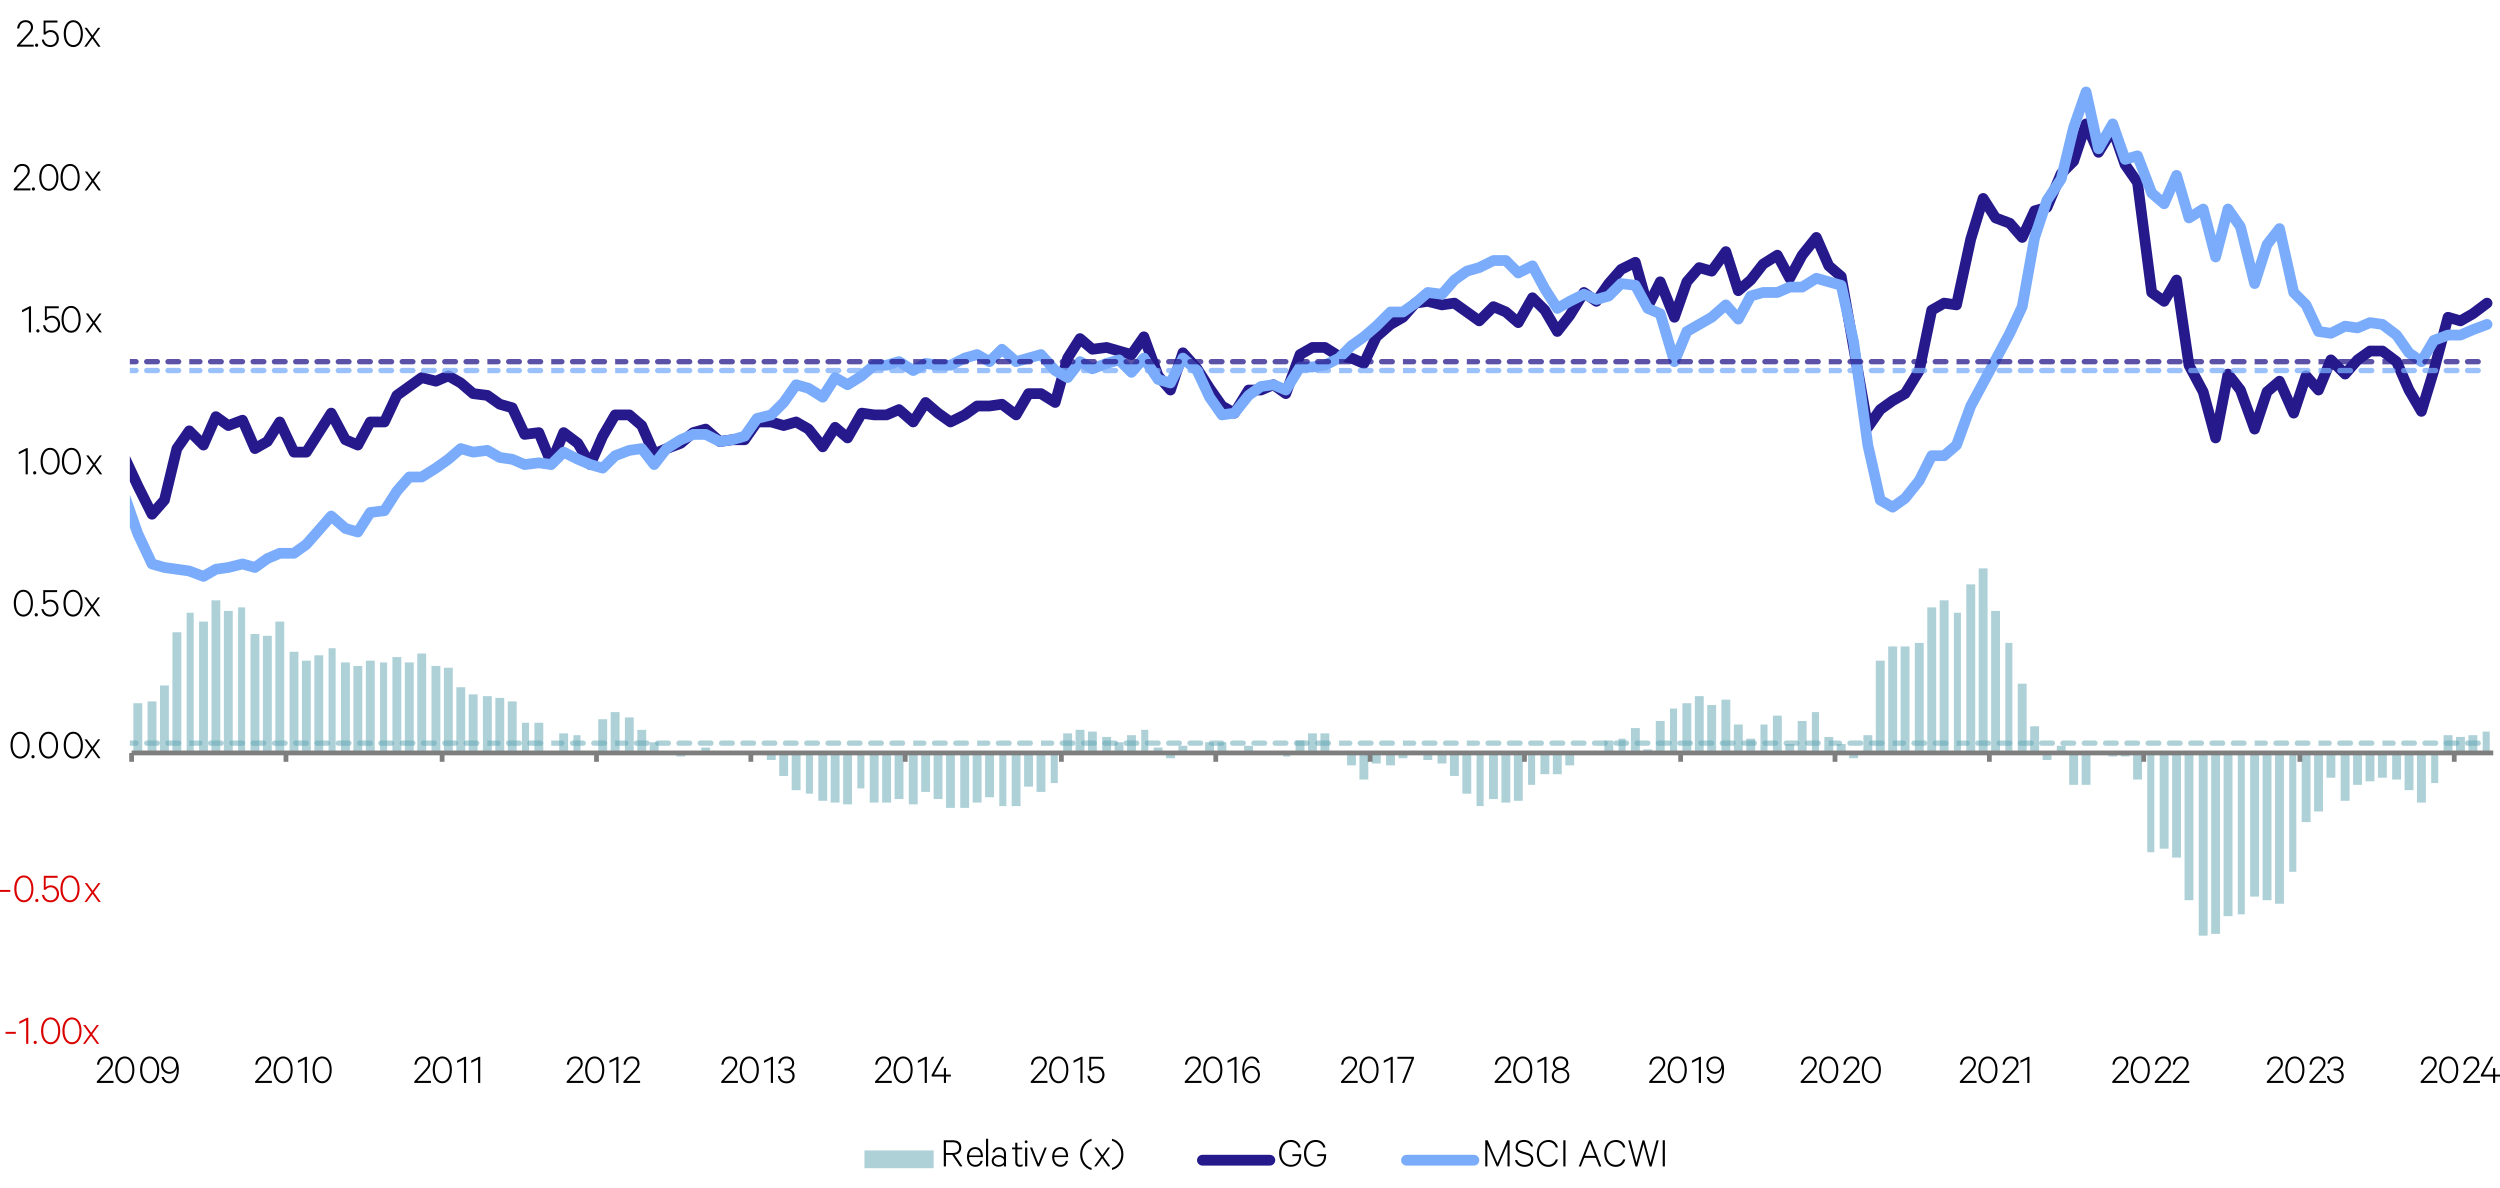 <svg xmlns="http://www.w3.org/2000/svg" xmlns:xlink="http://www.w3.org/1999/xlink" id="Layer_1" viewBox="0 0 522.97 248.57"><defs><style>.cls-1{fill:#da0000;}.cls-1,.cls-2,.cls-3,.cls-4,.cls-5,.cls-6{stroke-width:0px;}.cls-2{fill:#000;}.cls-7{clip-path:url(#clippath-2);}.cls-8{stroke:#7aacfb;}.cls-8,.cls-3,.cls-9,.cls-10{fill:none;}.cls-8,.cls-9{stroke-linecap:round;stroke-width:2.25px;}.cls-8,.cls-9,.cls-10{stroke-linejoin:round;}.cls-11{clip-path:url(#clippath-1);}.cls-12{clip-path:url(#clippath-4);}.cls-9{stroke:#25198b;}.cls-13{clip-path:url(#clippath);}.cls-4{fill:#7aacfb;}.cls-4,.cls-5{opacity:.75;}.cls-5{fill:#25198b;}.cls-14{clip-path:url(#clippath-3);}.cls-10{stroke:#7e7e7e;}.cls-15{clip-path:url(#clippath-5);}.cls-6{fill:#5ea4b2;opacity:.5;}</style><clipPath id="clippath"><rect class="cls-3" x="27.16" y="8.29" width="494.4" height="208.6"></rect></clipPath><clipPath id="clippath-1"><rect class="cls-3" x="27.16" y="8.29" width="494.4" height="208.6"></rect></clipPath><clipPath id="clippath-2"><rect class="cls-3" x="27.16" y="8.29" width="494.4" height="208.6"></rect></clipPath><clipPath id="clippath-3"><rect class="cls-3" x="27.16" y="8.29" width="494.4" height="208.6"></rect></clipPath><clipPath id="clippath-4"><rect class="cls-3" x="27.16" y="8.29" width="494.4" height="208.6"></rect></clipPath><clipPath id="clippath-5"><rect class="cls-3" x="27.16" y="8.29" width="494.4" height="208.6"></rect></clipPath></defs><g class="cls-13"><path class="cls-6" d="M519.34,153.04h1.48v4.45h-1.48v-4.45ZM516.37,153.79h1.86v3.71h-1.86v-3.71ZM513.77,154.16h1.86v3.34h-1.86v-3.34ZM511.17,153.79h1.86v3.71h-1.86v-3.71ZM508.57,163.81h1.48v-6.31h-1.48v6.31ZM505.6,167.89h1.86v-10.39h-1.86v10.39ZM503.01,165.29h1.86v-7.79h-1.86v7.79ZM500.41,163.07h1.86v-5.57h-1.86v5.57ZM497.44,162.69h1.86v-5.2h-1.86v5.2ZM494.84,163.44h1.86v-5.94h-1.86v5.94ZM492.24,164.18h1.86v-6.68h-1.86v6.68ZM489.64,167.52h1.86v-10.02h-1.86v10.02ZM486.67,162.69h1.86v-5.2h-1.86v5.2ZM484.08,169.75h1.86v-12.25h-1.86v12.25ZM481.48,171.97h1.86v-14.48h-1.86v14.48ZM478.88,182.37h1.48v-24.87h-1.48v24.87ZM475.91,189.05h1.86v-31.55h-1.86v31.55ZM473.31,188.31h1.86v-30.81h-1.86v30.81ZM470.71,187.56h1.86v-30.07h-1.86v30.07ZM468.11,191.27h1.48v-33.78h-1.48v33.78ZM465.15,191.65h1.86v-34.15h-1.86v34.15ZM462.55,195.36h1.86v-37.86h-1.86v37.86ZM459.95,195.73h1.86v-38.23h-1.86v38.23ZM456.98,188.31h1.86v-30.81h-1.86v30.81ZM454.38,179.4h1.86v-21.9h-1.86v21.9ZM451.78,177.54h1.86v-20.04h-1.86v20.04ZM449.18,178.28h1.48v-20.79h-1.48v20.79ZM446.22,163.07h1.86v-5.57h-1.86v5.57ZM443.62,158.24h1.86v-.74h-1.86v.74ZM441.02,158.24h1.86v-.74h-1.86v.74ZM438.42,157.87h1.48v-.37h-1.48v.37ZM435.45,164.18h1.86v-6.68h-1.86v6.68ZM432.85,164.18h1.86v-6.68h-1.86v6.68ZM430.26,156.01h1.86v1.48h-1.86v-1.48ZM427.29,158.98h1.86v-1.48h-1.86v1.48ZM424.69,151.93h1.86v5.57h-1.86v-5.57ZM422.09,143.02h1.86v14.48h-1.86v-14.48ZM419.49,134.49h1.48v23.01h-1.48v-23.01ZM416.52,127.8h1.86v29.69h-1.86v-29.69ZM413.92,118.9h1.86v38.6h-1.86v-38.6ZM411.33,122.24h1.86v35.26h-1.86v-35.26ZM408.73,128.18h1.48v29.32h-1.48v-29.32ZM405.76,125.58h1.86v31.92h-1.86v-31.92ZM403.16,127.06h1.86v30.44h-1.86v-30.44ZM400.56,134.49h1.86v23.01h-1.86v-23.01ZM397.59,135.23h1.86v22.27h-1.86v-22.27ZM394.99,135.23h1.86v22.27h-1.86v-22.27ZM392.4,138.2h1.86v19.3h-1.86v-19.3ZM389.8,153.79h1.86v3.71h-1.86v-3.71ZM386.83,158.61h1.86v-1.11h-1.86v1.11ZM384.23,155.64h1.86v1.86h-1.86v-1.86ZM381.63,154.16h1.86v3.34h-1.86v-3.34ZM379.03,148.96h1.48v8.54h-1.48v-8.54ZM376.06,150.82h1.86v6.68h-1.86v-6.68ZM373.47,155.64h1.86v1.86h-1.86v-1.86ZM370.87,149.7h1.86v7.79h-1.86v-7.79ZM368.27,151.56h1.48v5.94h-1.48v-5.94ZM365.3,154.53h1.86v2.97h-1.86v-2.97ZM362.7,151.56h1.86v5.94h-1.86v-5.94ZM360.1,146.36h1.86v11.14h-1.86v-11.14ZM357.13,147.48h1.86v10.02h-1.86v-10.02ZM354.54,145.62h1.86v11.88h-1.86v-11.88ZM351.94,147.1h1.86v10.39h-1.86v-10.39ZM349.34,148.22h1.48v9.28h-1.48v-9.28ZM346.37,150.82h1.86v6.68h-1.86v-6.68ZM343.77,156.76h1.86v.74h-1.86v-.74ZM341.17,152.3h1.86v5.2h-1.86v-5.2ZM338.58,154.53h1.48v2.97h-1.48v-2.97ZM335.61,154.9h1.86v2.6h-1.86v-2.6ZM333.01,157.5h1.86v.37h-1.86v-.37ZM330.41,157.13h1.86v.37h-1.86v-.37ZM327.44,160.1h1.86v-2.6h-1.86v2.6ZM324.84,161.95h1.86v-4.45h-1.86v4.45ZM322.24,161.95h1.86v-4.45h-1.86v4.45ZM319.65,164.18h1.48v-6.68h-1.48v6.68ZM316.68,167.52h1.86v-10.02h-1.86v10.02ZM314.08,167.89h1.86v-10.39h-1.86v10.39ZM311.48,167.15h1.86v-9.65h-1.86v9.65ZM308.88,168.63h1.48v-11.14h-1.48v11.14ZM305.91,166.03h1.86v-8.54h-1.86v8.54ZM303.31,162.32h1.86v-4.83h-1.86v4.83ZM300.72,159.72h1.86v-2.23h-1.86v2.23ZM297.75,158.98h1.86v-1.48h-1.86v1.48ZM295.15,157.13h1.86v.37h-1.86v-.37ZM292.55,158.61h1.86v-1.11h-1.86v1.11ZM289.95,160.1h1.86v-2.6h-1.86v2.6ZM286.98,159.72h1.86v-2.23h-1.86v2.23ZM284.38,163.07h1.86v-5.57h-1.86v5.57ZM281.79,160.1h1.86v-2.6h-1.86v2.6ZM279.19,157.13h1.48v.37h-1.48v-.37ZM276.22,153.41h1.86v4.08h-1.86v-4.08ZM273.62,153.41h1.86v4.08h-1.86v-4.08ZM271.02,154.9h1.86v2.6h-1.86v-2.6ZM268.42,158.24h1.48v-.74h-1.48v.74ZM265.45,157.5h1.86v.37h-1.86v-.37ZM262.86,157.87h1.86v-.37h-1.86v.37ZM260.26,156.01h1.86v1.48h-1.86v-1.48ZM257.29,157.13h1.86v.37h-1.86v-.37ZM254.69,155.27h1.86v2.23h-1.86v-2.23ZM252.09,155.27h1.86v2.23h-1.86v-2.23ZM249.49,157.13h1.48v.37h-1.48v-.37ZM246.52,156.01h1.86v1.48h-1.86v-1.48ZM243.93,158.61h1.86v-1.11h-1.86v1.11ZM241.33,156.38h1.86v1.11h-1.86v-1.11ZM238.73,152.67h1.48v4.83h-1.48v-4.83ZM235.76,153.79h1.86v3.71h-1.86v-3.71ZM233.16,155.27h1.86v2.23h-1.86v-2.23ZM230.56,154.16h1.86v3.34h-1.86v-3.34ZM227.59,153.04h1.86v4.45h-1.86v-4.45ZM225,152.67h1.86v4.83h-1.86v-4.83ZM222.4,153.41h1.86v4.08h-1.86v-4.08ZM219.8,163.81h1.48v-6.31h-1.48v6.31ZM216.83,165.66h1.86v-8.17h-1.86v8.17ZM214.23,164.55h1.86v-7.05h-1.86v7.05ZM211.63,168.63h1.86v-11.14h-1.86v11.14ZM209.04,168.63h1.48v-11.14h-1.48v11.14ZM206.07,166.78h1.86v-9.28h-1.86v9.28ZM203.47,167.89h1.86v-10.39h-1.86v10.39ZM200.87,169h1.86v-11.51h-1.86v11.51ZM197.9,169h1.86v-11.51h-1.86v11.51ZM195.3,167.15h1.86v-9.65h-1.86v9.65ZM192.7,165.66h1.86v-8.17h-1.86v8.17ZM190.11,168.26h1.86v-10.76h-1.86v10.76ZM187.14,167.15h1.86v-9.65h-1.86v9.65ZM184.54,167.89h1.86v-10.39h-1.86v10.39ZM181.94,167.89h1.86v-10.39h-1.86v10.39ZM179.34,164.92h1.48v-7.42h-1.48v7.42ZM176.37,168.26h1.86v-10.76h-1.86v10.76ZM173.77,167.89h1.86v-10.39h-1.86v10.39ZM171.18,167.52h1.86v-10.02h-1.86v10.02ZM168.58,166.03h1.48v-8.54h-1.48v8.54ZM165.61,165.29h1.86v-7.79h-1.86v7.79ZM163.01,162.32h1.86v-4.83h-1.86v4.83ZM160.41,158.98h1.86v-1.48h-1.86v1.48ZM157.44,157.87h1.86v-.37h-1.86v.37ZM154.84,157.87h1.86v-.37h-1.86v.37ZM152.25,157.5h1.86v.37h-1.86v-.37ZM149.65,157.13h1.48v.37h-1.48v-.37ZM146.68,156.38h1.86v1.11h-1.86v-1.11ZM144.08,157.13h1.86v.37h-1.86v-.37ZM141.48,158.24h1.86v-.74h-1.86v.74ZM138.88,157.13h1.48v.37h-1.48v-.37ZM135.91,155.27h1.86v2.23h-1.86v-2.23ZM133.32,152.67h1.86v4.83h-1.86v-4.83ZM130.72,150.07h1.86v7.42h-1.86v-7.42ZM127.75,148.96h1.86v8.54h-1.86v-8.54ZM125.15,150.45h1.86v7.05h-1.86v-7.05ZM122.55,157.13h1.86v.37h-1.86v-.37ZM119.95,153.79h1.48v3.71h-1.48v-3.71ZM116.98,153.41h1.86v4.08h-1.86v-4.08ZM114.39,157.13h1.86v.37h-1.86v-.37ZM111.79,151.19h1.86v6.31h-1.86v-6.31ZM109.19,151.19h1.48v6.31h-1.48v-6.31ZM106.22,146.73h1.86v10.76h-1.86v-10.76ZM103.62,145.99h1.86v11.51h-1.86v-11.51ZM101.02,145.62h1.86v11.88h-1.86v-11.88ZM98.05,145.25h1.86v12.25h-1.86v-12.25ZM95.46,143.76h1.86v13.73h-1.86v-13.73ZM92.86,139.68h1.86v17.82h-1.86v-17.82ZM90.26,139.31h1.86v18.19h-1.86v-18.19ZM87.29,136.71h1.86v20.79h-1.86v-20.79ZM84.69,138.57h1.86v18.93h-1.86v-18.93ZM82.09,137.45h1.86v20.04h-1.86v-20.04ZM79.5,138.57h1.48v18.93h-1.48v-18.93ZM76.53,138.2h1.86v19.3h-1.86v-19.3ZM73.93,139.31h1.86v18.19h-1.86v-18.19ZM71.33,138.57h1.86v18.93h-1.86v-18.93ZM68.73,135.6h1.48v21.9h-1.48v-21.9ZM65.76,137.08h1.86v20.41h-1.86v-20.41ZM63.16,138.2h1.86v19.3h-1.86v-19.3ZM60.57,136.34h1.86v21.16h-1.86v-21.16ZM57.6,130.03h1.86v27.47h-1.86v-27.47ZM55,133h1.86v24.5h-1.86v-24.5ZM52.4,132.63h1.86v24.87h-1.86v-24.87ZM49.8,127.06h1.48v30.44h-1.48v-30.44ZM46.83,127.8h1.86v29.69h-1.86v-29.69ZM44.23,125.58h1.86v31.92h-1.86v-31.92ZM41.64,130.03h1.86v27.47h-1.86v-27.47ZM39.04,128.18h1.48v29.32h-1.48v-29.32ZM36.07,132.26h1.86v25.24h-1.86v-25.24ZM33.47,143.39h1.86v14.1h-1.86v-14.1ZM30.87,146.73h1.86v10.76h-1.86v-10.76ZM27.9,147.1h1.86v10.39h-1.86v-10.39ZM25.3,149.33h1.86v8.17h-1.86v-8.17Z"></path></g><line class="cls-10" x1="27.53" y1="157.5" x2="521.56" y2="157.5"></line><path class="cls-10" d="M513.4,157.5v1.86M481.11,157.5v1.86M448.44,157.5v1.86M416.15,157.5v1.86M383.86,157.5v1.86M351.57,157.5v1.86M318.9,157.5v1.86M286.61,157.5v1.86M254.32,157.5v1.86M222.03,157.5v1.86M189.36,157.5v1.86M157.07,157.5v1.86M124.78,157.5v1.86M92.49,157.5v1.86M59.82,157.5v1.86M27.53,157.5v1.86"></path><g class="cls-11"><polyline class="cls-9" points="26.23 96.07 28.83 101.64 31.8 107.57 34.4 104.61 37 93.84 39.59 90.13 42.56 93.1 45.16 87.16 47.76 89.02 50.73 87.9 53.33 93.84 55.93 92.36 58.52 88.27 61.49 94.58 64.09 94.58 66.69 90.5 69.29 86.42 72.26 91.99 74.86 93.1 77.45 88.27 80.42 88.27 83.02 82.71 85.62 80.85 88.22 78.99 91.19 79.74 93.79 78.62 96.38 80.11 98.98 82.34 101.95 82.71 104.55 84.56 107.15 85.3 109.75 90.87 112.72 90.5 115.31 96.81 117.91 90.5 120.88 92.73 123.48 97.18 126.08 91.24 128.68 86.79 131.65 86.79 134.24 89.02 136.84 94.95 139.44 93.84 142.41 92.73 145.01 90.5 147.61 89.76 150.58 92.36 153.17 91.99 155.77 91.99 158.37 88.27 161.34 88.27 163.94 89.02 166.54 88.27 169.13 89.76 172.1 93.47 174.7 89.39 177.3 91.61 180.27 86.42 182.87 86.79 185.47 86.79 188.06 85.68 191.03 88.27 193.63 84.19 196.23 86.42 198.83 88.27 201.8 86.79 204.4 84.93 206.99 84.93 209.59 84.56 212.56 86.79 215.16 82.34 217.76 82.34 220.73 84.19 223.33 74.91 225.92 70.83 228.52 73.06 231.49 72.68 234.09 73.43 236.69 74.17 239.29 70.46 242.26 78.62 244.85 81.59 247.45 73.8 250.42 77.14 253.02 81.22 255.62 84.93 258.22 86.42 261.19 81.59 263.78 81.59 266.38 80.48 268.98 82.34 271.95 74.17 274.55 72.68 277.15 72.68 280.12 74.54 282.71 74.91 285.31 76.03 287.91 70.46 290.88 67.86 293.48 66.37 296.08 63.41 298.67 63.03 301.64 63.78 304.24 63.41 306.84 65.26 309.44 67.12 312.41 64.15 315.01 65.26 317.6 67.49 320.57 62.29 323.17 64.89 325.77 69.34 328.37 66 331.34 61.18 333.94 63.03 336.53 59.32 339.13 56.35 342.1 54.87 344.7 64.15 347.3 58.95 350.27 66.37 352.87 58.95 355.46 55.98 358.06 56.72 361.03 52.64 363.63 60.81 366.23 58.58 368.83 55.24 371.8 53.38 374.39 58.21 376.99 53.38 379.96 49.67 382.56 55.61 385.16 57.84 387.76 72.68 390.73 89.39 393.32 85.68 395.92 83.82 398.52 82.34 401.49 77.51 404.09 64.89 406.69 63.41 409.28 63.78 412.25 50.04 414.85 41.51 417.45 45.59 420.42 46.7 423.02 49.67 425.62 44.1 428.21 43.36 431.18 36.31 433.78 33.71 436.38 25.92 438.98 31.86 441.95 27.03 444.55 34.45 447.14 38.17 450.11 61.18 452.71 63.03 455.31 58.58 457.91 76.4 460.88 81.96 463.48 91.61 466.07 78.25 468.67 81.59 471.64 89.76 474.24 81.96 476.84 79.74 479.81 86.42 482.4 78.62 485 81.59 487.6 75.28 490.57 78.25 493.17 75.28 495.77 73.43 498.37 73.43 501.33 75.65 503.93 81.59 506.53 86.05 509.13 77.51 512.1 66.37 514.7 67.12 517.3 65.63 520.26 63.41"></polyline></g><g class="cls-7"><polyline class="cls-8" points="26.23 104.23 28.83 111.66 31.8 117.97 34.4 118.71 37 119.08 39.59 119.45 42.56 120.57 45.16 119.08 47.76 118.71 50.73 117.97 53.33 118.71 55.93 116.85 58.52 115.74 61.49 115.74 64.09 113.88 66.69 110.92 69.29 107.95 72.26 110.54 74.86 111.29 77.45 107.2 80.42 106.83 83.02 102.75 85.62 99.78 88.22 99.78 91.19 97.92 93.79 96.07 96.38 93.84 98.98 94.58 101.95 94.21 104.55 95.7 107.15 96.07 109.75 97.18 112.72 96.81 115.31 97.18 117.91 94.58 120.88 96.07 123.48 97.18 126.08 97.92 128.68 95.33 131.65 94.21 134.24 93.84 136.84 97.18 139.44 93.84 142.41 91.99 145.01 90.87 147.61 90.87 150.58 92.36 153.17 91.99 155.77 91.24 158.37 87.53 161.34 86.79 163.94 84.19 166.54 80.48 169.13 81.22 172.1 83.08 174.7 78.99 177.3 80.48 180.27 78.62 182.87 76.4 185.47 76.4 188.06 75.65 191.03 77.51 193.63 76.03 196.23 76.4 198.83 76.4 201.8 74.91 204.4 74.17 206.99 75.65 209.59 73.06 212.56 75.65 215.16 74.91 217.76 74.17 220.73 77.51 223.33 78.99 225.92 75.65 228.52 77.14 231.49 76.03 234.09 75.28 236.69 77.88 239.29 74.91 242.26 79.37 244.85 80.11 247.45 74.91 250.42 77.51 253.02 83.08 255.62 86.79 258.22 86.42 261.19 82.71 263.78 80.85 266.38 80.48 268.98 81.59 271.95 76.77 274.55 76.77 277.15 76.4 280.12 74.91 282.71 72.31 285.31 70.46 287.91 68.23 290.88 65.26 293.48 65.26 296.08 63.41 298.67 61.18 301.64 61.55 304.24 58.58 306.84 56.72 309.44 55.98 312.41 54.5 315.01 54.5 317.6 57.1 320.57 55.61 323.17 60.44 325.77 64.52 328.37 63.03 331.34 61.55 333.94 62.66 336.53 61.92 339.13 59.32 342.1 59.69 344.7 64.52 347.3 65.63 350.27 75.65 352.87 69.34 355.46 67.86 358.06 66.37 361.03 63.78 363.63 66.75 366.23 61.92 368.83 61.18 371.8 61.18 374.39 60.06 376.99 60.06 379.96 58.21 382.56 58.95 385.16 59.69 387.76 71.57 390.73 93.1 393.32 104.61 395.92 106.09 398.52 104.23 401.49 100.52 404.09 95.33 406.69 95.33 409.28 93.1 412.25 84.93 414.85 80.11 417.45 75.28 420.42 69.72 423.02 64.15 425.62 49.67 428.21 41.88 431.18 37.42 433.78 26.66 436.38 19.24 438.98 31.11 441.95 25.92 444.55 33.34 447.14 32.6 450.11 40.39 452.71 42.62 455.31 36.68 457.91 45.59 460.88 43.73 463.48 53.75 466.07 43.73 468.67 47.44 471.64 59.32 474.24 51.16 476.84 47.82 479.81 61.18 482.4 63.78 485 69.34 487.6 69.72 490.57 68.23 493.17 68.6 495.77 67.49 498.37 67.86 501.33 70.09 503.93 73.8 506.53 75.65 509.13 71.2 512.1 70.09 514.7 70.09 517.3 68.97 520.26 67.86"></polyline></g><g class="cls-14"><path class="cls-5" d="M516.18,75.1h2.23c.31,0,.56.25.56.56s-.25.56-.56.56h-2.23c-.31,0-.56-.25-.56-.56s.25-.56.56-.56ZM511.73,75.1h2.23c.31,0,.56.25.56.56s-.25.56-.56.56h-2.23c-.31,0-.56-.25-.56-.56s.25-.56.56-.56ZM507.27,75.1h2.23c.31,0,.56.25.56.56s-.25.56-.56.56h-2.23c-.31,0-.56-.25-.56-.56s.25-.56.56-.56ZM502.82,75.1h2.23c.31,0,.56.25.56.56s-.25.56-.56.56h-2.23c-.31,0-.56-.25-.56-.56s.25-.56.56-.56ZM498.37,76.21h2.23v-1.11c.31,0,.56.25.56.56s-.25.56-.56.56v-1.11h-2.23v1.11ZM493.91,75.1h2.23c.31,0,.56.25.56.56s-.25.56-.56.56h-2.23c-.31,0-.56-.25-.56-.56s.25-.56.56-.56ZM489.46,75.1h2.23c.31,0,.56.25.56.56s-.25.56-.56.56h-2.23c-.31,0-.56-.25-.56-.56s.25-.56.56-.56ZM485,76.21h2.23v-1.11c.31,0,.56.25.56.56s-.25.56-.56.56v-1.11h-2.23v1.11ZM480.55,75.1h2.23c.31,0,.56.25.56.56s-.25.56-.56.56h-2.23c-.31,0-.56-.25-.56-.56s.25-.56.56-.56ZM476.1,75.1h2.23c.31,0,.56.25.56.56s-.25.56-.56.56h-2.23c-.31,0-.56-.25-.56-.56s.25-.56.56-.56ZM471.64,76.21h2.23v-1.11c.31,0,.56.25.56.56s-.25.56-.56.56v-1.11h-2.23v1.11ZM467.19,75.1h2.23c.31,0,.56.25.56.56s-.25.56-.56.56h-2.23c-.31,0-.56-.25-.56-.56s.25-.56.56-.56ZM462.73,75.1h2.23c.31,0,.56.25.56.56s-.25.56-.56.56h-2.23c-.31,0-.56-.25-.56-.56s.25-.56.56-.56ZM458.28,75.1h2.23c.31,0,.56.25.56.56s-.25.56-.56.56h-2.23c-.31,0-.56-.25-.56-.56s.25-.56.56-.56ZM453.82,75.1h2.23c.31,0,.56.25.56.56s-.25.56-.56.56h-2.23c-.31,0-.56-.25-.56-.56s.25-.56.56-.56ZM449.37,75.1h2.23c.31,0,.56.25.56.56s-.25.56-.56.56h-2.23c-.31,0-.56-.25-.56-.56s.25-.56.56-.56ZM444.92,75.1h2.23c.31,0,.56.25.56.56s-.25.56-.56.56h-2.23c-.31,0-.56-.25-.56-.56s.25-.56.56-.56ZM440.46,75.1h2.23c.31,0,.56.25.56.56s-.25.56-.56.56h-2.23c-.31,0-.56-.25-.56-.56s.25-.56.56-.56ZM436.01,75.1h2.23c.31,0,.56.25.56.56s-.25.56-.56.56h-2.23c-.31,0-.56-.25-.56-.56s.25-.56.56-.56ZM431.55,75.1h2.23c.31,0,.56.25.56.56s-.25.56-.56.56h-2.23c-.31,0-.56-.25-.56-.56s.25-.56.56-.56ZM427.1,75.1h2.23c.31,0,.56.25.56.56s-.25.56-.56.56h-2.23c-.31,0-.56-.25-.56-.56s.25-.56.56-.56ZM422.65,75.1h2.23c.31,0,.56.25.56.56s-.25.56-.56.56h-2.23c-.31,0-.56-.25-.56-.56s.25-.56.56-.56ZM418.19,75.1h2.23c.31,0,.56.25.56.56s-.25.56-.56.56h-2.23c-.31,0-.56-.25-.56-.56s.25-.56.56-.56ZM413.74,75.1h2.23c.31,0,.56.25.56.56s-.25.56-.56.56h-2.23c-.31,0-.56-.25-.56-.56s.25-.56.56-.56ZM409.28,76.21h2.23v-1.11c.31,0,.56.25.56.56s-.25.56-.56.56v-1.11h-2.23v1.11ZM404.83,75.1h2.23c.31,0,.56.25.56.56s-.25.56-.56.56h-2.23c-.31,0-.56-.25-.56-.56s.25-.56.56-.56ZM400.38,75.1h2.23c.31,0,.56.25.56.56s-.25.56-.56.56h-2.23c-.31,0-.56-.25-.56-.56s.25-.56.56-.56ZM395.92,76.21h2.23v-1.11c.31,0,.56.25.56.56s-.25.56-.56.56v-1.11h-2.23v1.11ZM391.47,75.1h2.23c.31,0,.56.25.56.56s-.25.56-.56.56h-2.23c-.31,0-.56-.25-.56-.56s.25-.56.56-.56ZM387.01,75.1h2.23c.31,0,.56.25.56.56s-.25.56-.56.56h-2.23c-.31,0-.56-.25-.56-.56s.25-.56.56-.56ZM382.56,76.21h2.23v-1.11c.31,0,.56.25.56.56s-.25.56-.56.56v-1.11h-2.23v1.11ZM378.11,75.1h2.23c.31,0,.56.25.56.56s-.25.56-.56.56h-2.23c-.31,0-.56-.25-.56-.56s.25-.56.56-.56ZM373.65,75.1h2.23c.31,0,.56.25.56.56s-.25.56-.56.56h-2.23c-.31,0-.56-.25-.56-.56s.25-.56.56-.56ZM369.2,75.1h2.23c.31,0,.56.25.56.56s-.25.56-.56.56h-2.23c-.31,0-.56-.25-.56-.56s.25-.56.56-.56ZM364.74,75.1h2.23c.31,0,.56.25.56.56s-.25.56-.56.56h-2.23c-.31,0-.56-.25-.56-.56s.25-.56.56-.56ZM360.29,75.1h2.23c.31,0,.56.25.56.56s-.25.56-.56.56h-2.23c-.31,0-.56-.25-.56-.56s.25-.56.56-.56ZM355.83,75.1h2.23c.31,0,.56.25.56.56s-.25.56-.56.56h-2.23c-.31,0-.56-.25-.56-.56s.25-.56.56-.56ZM351.38,75.1h2.23c.31,0,.56.25.56.56s-.25.56-.56.56h-2.23c-.31,0-.56-.25-.56-.56s.25-.56.56-.56ZM346.93,75.1h2.23c.31,0,.56.25.56.56s-.25.56-.56.56h-2.23c-.31,0-.56-.25-.56-.56s.25-.56.56-.56ZM342.47,75.1h2.23c.31,0,.56.25.56.56s-.25.56-.56.56h-2.23c-.31,0-.56-.25-.56-.56s.25-.56.56-.56ZM338.02,75.1h2.23c.31,0,.56.25.56.56s-.25.56-.56.56h-2.23c-.31,0-.56-.25-.56-.56s.25-.56.56-.56ZM333.56,75.1h2.23c.31,0,.56.25.56.56s-.25.56-.56.56h-2.23c-.31,0-.56-.25-.56-.56s.25-.56.56-.56ZM329.11,75.1h2.23c.31,0,.56.25.56.56s-.25.56-.56.56h-2.23c-.31,0-.56-.25-.56-.56s.25-.56.56-.56ZM324.66,75.1h2.23c.31,0,.56.25.56.56s-.25.56-.56.56h-2.23c-.31,0-.56-.25-.56-.56s.25-.56.56-.56ZM320.2,75.1h2.23c.31,0,.56.25.56.56s-.25.56-.56.56h-2.23c-.31,0-.56-.25-.56-.56s.25-.56.56-.56ZM315.75,75.1h2.23c.31,0,.56.25.56.56s-.25.56-.56.56h-2.23c-.31,0-.56-.25-.56-.56s.25-.56.56-.56ZM311.29,75.1h2.23c.31,0,.56.25.56.56s-.25.56-.56.56h-2.23c-.31,0-.56-.25-.56-.56s.25-.56.56-.56ZM306.84,76.21h2.23v-1.11c.31,0,.56.25.56.56s-.25.56-.56.56v-1.11h-2.23v1.11ZM302.39,75.1h2.23c.31,0,.56.25.56.56s-.25.56-.56.56h-2.23c-.31,0-.56-.25-.56-.56s.25-.56.56-.56ZM297.93,75.1h2.23c.31,0,.56.25.56.56s-.25.56-.56.56h-2.23c-.31,0-.56-.25-.56-.56s.25-.56.56-.56ZM293.48,76.21h2.23v-1.11c.31,0,.56.25.56.56s-.25.56-.56.56v-1.11h-2.23v1.11ZM289.02,75.1h2.23c.31,0,.56.25.56.56s-.25.56-.56.56h-2.23c-.31,0-.56-.25-.56-.56s.25-.56.56-.56ZM284.57,75.1h2.23c.31,0,.56.25.56.56s-.25.56-.56.56h-2.23c-.31,0-.56-.25-.56-.56s.25-.56.56-.56ZM280.12,76.21h2.23v-1.11c.31,0,.56.25.56.56s-.25.56-.56.56v-1.11h-2.23v1.11ZM275.66,75.1h2.23c.31,0,.56.25.56.56s-.25.56-.56.56h-2.23c-.31,0-.56-.25-.56-.56s.25-.56.56-.56ZM271.21,75.1h2.23c.31,0,.56.25.56.56s-.25.56-.56.56h-2.23c-.31,0-.56-.25-.56-.56s.25-.56.56-.56ZM266.75,75.1h2.23c.31,0,.56.25.56.56s-.25.56-.56.56h-2.23c-.31,0-.56-.25-.56-.56s.25-.56.56-.56ZM262.3,75.1h2.23c.31,0,.56.25.56.56s-.25.56-.56.56h-2.23c-.31,0-.56-.25-.56-.56s.25-.56.56-.56ZM257.84,75.1h2.23c.31,0,.56.25.56.56s-.25.56-.56.56h-2.23c-.31,0-.56-.25-.56-.56s.25-.56.56-.56ZM253.39,75.1h2.23c.31,0,.56.25.56.56s-.25.56-.56.56h-2.23c-.31,0-.56-.25-.56-.56s.25-.56.56-.56ZM248.94,75.1h2.23c.31,0,.56.25.56.56s-.25.56-.56.56h-2.23c-.31,0-.56-.25-.56-.56s.25-.56.56-.56ZM244.48,75.1h2.23c.31,0,.56.25.56.56s-.25.56-.56.56h-2.23c-.31,0-.56-.25-.56-.56s.25-.56.56-.56ZM240.03,75.1h2.23c.31,0,.56.25.56.56s-.25.56-.56.56h-2.23c-.31,0-.56-.25-.56-.56s.25-.56.56-.56ZM235.57,75.1h2.23c.31,0,.56.25.56.56s-.25.56-.56.56h-2.23c-.31,0-.56-.25-.56-.56s.25-.56.56-.56ZM231.12,75.1h2.23c.31,0,.56.25.56.56s-.25.56-.56.56h-2.23c-.31,0-.56-.25-.56-.56s.25-.56.56-.56ZM226.67,75.1h2.23c.31,0,.56.25.56.56s-.25.56-.56.56h-2.23c-.31,0-.56-.25-.56-.56s.25-.56.56-.56ZM222.21,75.1h2.23c.31,0,.56.25.56.56s-.25.56-.56.56h-2.23c-.31,0-.56-.25-.56-.56s.25-.56.56-.56ZM217.76,76.21h2.23v-1.11c.31,0,.56.25.56.56s-.25.56-.56.56v-1.11h-2.23v1.11ZM213.3,75.1h2.23c.31,0,.56.25.56.56s-.25.56-.56.56h-2.23c-.31,0-.56-.25-.56-.56s.25-.56.56-.56ZM208.85,75.1h2.23c.31,0,.56.25.56.56s-.25.56-.56.56h-2.23c-.31,0-.56-.25-.56-.56s.25-.56.56-.56ZM204.4,76.21h2.23v-1.11c.31,0,.56.25.56.56s-.25.56-.56.56v-1.11h-2.23v1.11ZM199.94,75.1h2.23c.31,0,.56.25.56.56s-.25.56-.56.56h-2.23c-.31,0-.56-.25-.56-.56s.25-.56.56-.56ZM195.49,75.1h2.23c.31,0,.56.25.56.56s-.25.56-.56.56h-2.23c-.31,0-.56-.25-.56-.56s.25-.56.56-.56ZM191.03,76.21h2.23v-1.11c.31,0,.56.25.56.56s-.25.56-.56.56v-1.11h-2.23v1.11ZM186.58,75.1h2.23c.31,0,.56.25.56.56s-.25.56-.56.56h-2.23c-.31,0-.56-.25-.56-.56s.25-.56.56-.56ZM182.13,75.1h2.23c.31,0,.56.25.56.56s-.25.56-.56.56h-2.23c-.31,0-.56-.25-.56-.56s.25-.56.56-.56ZM177.67,75.1h2.23c.31,0,.56.25.56.56s-.25.56-.56.56h-2.23c-.31,0-.56-.25-.56-.56s.25-.56.56-.56ZM173.22,75.1h2.23c.31,0,.56.25.56.56s-.25.56-.56.56h-2.23c-.31,0-.56-.25-.56-.56s.25-.56.56-.56ZM168.76,75.1h2.23c.31,0,.56.25.56.56s-.25.56-.56.56h-2.23c-.31,0-.56-.25-.56-.56s.25-.56.56-.56ZM164.31,75.1h2.23c.31,0,.56.25.56.56s-.25.56-.56.56h-2.23c-.31,0-.56-.25-.56-.56s.25-.56.56-.56ZM159.85,75.1h2.23c.31,0,.56.25.56.56s-.25.56-.56.56h-2.23c-.31,0-.56-.25-.56-.56s.25-.56.56-.56ZM155.4,75.1h2.23c.31,0,.56.25.56.56s-.25.56-.56.56h-2.23c-.31,0-.56-.25-.56-.56s.25-.56.56-.56ZM150.95,75.1h2.23c.31,0,.56.25.56.56s-.25.56-.56.56h-2.23c-.31,0-.56-.25-.56-.56s.25-.56.56-.56ZM146.49,75.1h2.23c.31,0,.56.25.56.56s-.25.56-.56.56h-2.23c-.31,0-.56-.25-.56-.56s.25-.56.56-.56ZM142.04,75.1h2.23c.31,0,.56.25.56.56s-.25.56-.56.56h-2.23c-.31,0-.56-.25-.56-.56s.25-.56.56-.56ZM137.58,75.1h2.23c.31,0,.56.25.56.56s-.25.56-.56.56h-2.23c-.31,0-.56-.25-.56-.56s.25-.56.56-.56ZM133.13,75.1h2.23c.31,0,.56.25.56.56s-.25.56-.56.56h-2.23c-.31,0-.56-.25-.56-.56s.25-.56.56-.56ZM128.68,76.21h2.23v-1.11c.31,0,.56.25.56.56s-.25.56-.56.56v-1.11h-2.23v1.11ZM124.22,75.1h2.23c.31,0,.56.25.56.56s-.25.56-.56.56h-2.23c-.31,0-.56-.25-.56-.56s.25-.56.56-.56ZM119.77,75.1h2.23c.31,0,.56.25.56.56s-.25.56-.56.56h-2.23c-.31,0-.56-.25-.56-.56s.25-.56.56-.56ZM115.31,76.21h2.23v-1.11c.31,0,.56.25.56.56s-.25.56-.56.56v-1.11h-2.23v1.11ZM110.86,75.1h2.23c.31,0,.56.25.56.56s-.25.56-.56.56h-2.23c-.31,0-.56-.25-.56-.56s.25-.56.56-.56ZM106.41,75.1h2.23c.31,0,.56.25.56.56s-.25.56-.56.56h-2.23c-.31,0-.56-.25-.56-.56s.25-.56.56-.56ZM101.95,76.21h2.23v-1.11c.31,0,.56.25.56.56s-.25.56-.56.56v-1.11h-2.23v1.11ZM97.5,75.1h2.23c.31,0,.56.25.56.56s-.25.56-.56.56h-2.23c-.31,0-.56-.25-.56-.56s.25-.56.56-.56ZM93.04,75.1h2.23c.31,0,.56.25.56.56s-.25.56-.56.56h-2.23c-.31,0-.56-.25-.56-.56s.25-.56.56-.56ZM88.59,75.1h2.23c.31,0,.56.25.56.56s-.25.56-.56.56h-2.23c-.31,0-.56-.25-.56-.56s.25-.56.56-.56ZM84.14,75.1h2.23c.31,0,.56.25.56.56s-.25.56-.56.56h-2.23c-.31,0-.56-.25-.56-.56s.25-.56.56-.56ZM79.68,75.1h2.23c.31,0,.56.25.56.56s-.25.56-.56.56h-2.23c-.31,0-.56-.25-.56-.56s.25-.56.56-.56ZM75.23,75.1h2.23c.31,0,.56.25.56.56s-.25.56-.56.56h-2.23c-.31,0-.56-.25-.56-.56s.25-.56.56-.56ZM70.77,75.1h2.23c.31,0,.56.25.56.56s-.25.56-.56.56h-2.23c-.31,0-.56-.25-.56-.56s.25-.56.56-.56ZM66.32,75.1h2.23c.31,0,.56.25.56.56s-.25.56-.56.56h-2.23c-.31,0-.56-.25-.56-.56s.25-.56.56-.56ZM61.86,75.1h2.23c.31,0,.56.25.56.56s-.25.56-.56.56h-2.23c-.31,0-.56-.25-.56-.56s.25-.56.56-.56ZM57.41,75.1h2.23c.31,0,.56.25.56.56s-.25.56-.56.56h-2.23c-.31,0-.56-.25-.56-.56s.25-.56.56-.56ZM52.96,75.1h2.23c.31,0,.56.25.56.56s-.25.56-.56.56h-2.23c-.31,0-.56-.25-.56-.56s.25-.56.56-.56ZM48.5,75.1h2.23c.31,0,.56.25.56.56s-.25.56-.56.56h-2.23c-.31,0-.56-.25-.56-.56s.25-.56.56-.56ZM44.05,75.1h2.23c.31,0,.56.25.56.56s-.25.56-.56.56h-2.23c-.31,0-.56-.25-.56-.56s.25-.56.56-.56ZM39.59,76.21h2.23v-1.11c.31,0,.56.25.56.56s-.25.56-.56.56v-1.11h-2.23v1.11ZM35.14,75.1h2.23c.31,0,.56.25.56.56s-.25.56-.56.56h-2.23c-.31,0-.56-.25-.56-.56s.25-.56.56-.56ZM30.69,75.1h2.23c.31,0,.56.25.56.56s-.25.56-.56.56h-2.23c-.31,0-.56-.25-.56-.56s.25-.56.56-.56ZM26.23,75.1h2.23c.31,0,.56.25.56.56s-.25.56-.56.56h-2.23c-.31,0-.56-.25-.56-.56s.25-.56.56-.56Z"></path></g><g class="cls-12"><path class="cls-4" d="M516.18,76.95h2.23c.31,0,.56.25.56.56s-.25.56-.56.56h-2.23c-.31,0-.56-.25-.56-.56s.25-.56.56-.56ZM511.73,76.95h2.23c.31,0,.56.25.56.56s-.25.56-.56.56h-2.23c-.31,0-.56-.25-.56-.56s.25-.56.56-.56ZM507.27,76.95h2.23c.31,0,.56.25.56.56s-.25.56-.56.56h-2.23c-.31,0-.56-.25-.56-.56s.25-.56.56-.56ZM502.82,76.95h2.23c.31,0,.56.25.56.56s-.25.56-.56.56h-2.23c-.31,0-.56-.25-.56-.56s.25-.56.56-.56ZM498.37,78.07h2.23v-1.11c.31,0,.56.25.56.56s-.25.56-.56.56v-1.11h-2.23v1.11ZM493.91,76.95h2.23c.31,0,.56.25.56.56s-.25.56-.56.56h-2.23c-.31,0-.56-.25-.56-.56s.25-.56.56-.56ZM489.46,76.95h2.23c.31,0,.56.25.56.56s-.25.56-.56.56h-2.23c-.31,0-.56-.25-.56-.56s.25-.56.56-.56ZM485,78.07h2.23v-1.11c.31,0,.56.25.56.56s-.25.56-.56.56v-1.11h-2.23v1.11ZM480.55,76.95h2.23c.31,0,.56.25.56.56s-.25.56-.56.56h-2.23c-.31,0-.56-.25-.56-.56s.25-.56.56-.56ZM476.1,76.95h2.23c.31,0,.56.25.56.56s-.25.56-.56.56h-2.23c-.31,0-.56-.25-.56-.56s.25-.56.56-.56ZM471.64,78.07h2.23v-1.11c.31,0,.56.25.56.56s-.25.56-.56.56v-1.11h-2.23v1.11ZM467.19,76.95h2.23c.31,0,.56.25.56.56s-.25.56-.56.56h-2.23c-.31,0-.56-.25-.56-.56s.25-.56.56-.56ZM462.73,76.95h2.23c.31,0,.56.25.56.56s-.25.56-.56.56h-2.23c-.31,0-.56-.25-.56-.56s.25-.56.56-.56ZM458.28,76.95h2.23c.31,0,.56.25.56.56s-.25.56-.56.56h-2.23c-.31,0-.56-.25-.56-.56s.25-.56.56-.56ZM453.82,76.95h2.23c.31,0,.56.25.56.56s-.25.56-.56.56h-2.23c-.31,0-.56-.25-.56-.56s.25-.56.56-.56ZM449.37,76.95h2.23c.31,0,.56.25.56.56s-.25.56-.56.56h-2.23c-.31,0-.56-.25-.56-.56s.25-.56.56-.56ZM444.92,76.95h2.23c.31,0,.56.25.56.56s-.25.56-.56.56h-2.23c-.31,0-.56-.25-.56-.56s.25-.56.56-.56ZM440.46,76.95h2.23c.31,0,.56.25.56.56s-.25.56-.56.56h-2.23c-.31,0-.56-.25-.56-.56s.25-.56.56-.56ZM436.01,76.95h2.23c.31,0,.56.25.56.56s-.25.56-.56.56h-2.23c-.31,0-.56-.25-.56-.56s.25-.56.56-.56ZM431.55,76.95h2.23c.31,0,.56.25.56.56s-.25.56-.56.56h-2.23c-.31,0-.56-.25-.56-.56s.25-.56.56-.56ZM427.1,76.95h2.23c.31,0,.56.25.56.56s-.25.56-.56.56h-2.23c-.31,0-.56-.25-.56-.56s.25-.56.56-.56ZM422.65,76.95h2.23c.31,0,.56.25.56.56s-.25.56-.56.56h-2.23c-.31,0-.56-.25-.56-.56s.25-.56.56-.56ZM418.19,76.95h2.23c.31,0,.56.25.56.56s-.25.56-.56.56h-2.23c-.31,0-.56-.25-.56-.56s.25-.56.56-.56ZM413.74,76.95h2.23c.31,0,.56.25.56.56s-.25.56-.56.56h-2.23c-.31,0-.56-.25-.56-.56s.25-.56.56-.56ZM409.28,78.07h2.23v-1.11c.31,0,.56.25.56.56s-.25.56-.56.56v-1.11h-2.23v1.11ZM404.83,76.95h2.23c.31,0,.56.25.56.56s-.25.56-.56.56h-2.23c-.31,0-.56-.25-.56-.56s.25-.56.56-.56ZM400.38,76.95h2.23c.31,0,.56.25.56.56s-.25.56-.56.56h-2.23c-.31,0-.56-.25-.56-.56s.25-.56.56-.56ZM395.92,78.07h2.23v-1.11c.31,0,.56.25.56.56s-.25.56-.56.56v-1.11h-2.23v1.11ZM391.47,76.95h2.23c.31,0,.56.25.56.56s-.25.56-.56.56h-2.23c-.31,0-.56-.25-.56-.56s.25-.56.56-.56ZM387.01,76.95h2.23c.31,0,.56.25.56.56s-.25.56-.56.56h-2.23c-.31,0-.56-.25-.56-.56s.25-.56.56-.56ZM382.56,78.07h2.23v-1.11c.31,0,.56.25.56.56s-.25.56-.56.56v-1.11h-2.23v1.11ZM378.11,76.95h2.23c.31,0,.56.25.56.56s-.25.56-.56.56h-2.23c-.31,0-.56-.25-.56-.56s.25-.56.56-.56ZM373.65,76.95h2.23c.31,0,.56.25.56.56s-.25.56-.56.56h-2.23c-.31,0-.56-.25-.56-.56s.25-.56.56-.56ZM369.2,76.95h2.23c.31,0,.56.25.56.56s-.25.56-.56.56h-2.23c-.31,0-.56-.25-.56-.56s.25-.56.56-.56ZM364.74,76.95h2.23c.31,0,.56.25.56.56s-.25.56-.56.56h-2.23c-.31,0-.56-.25-.56-.56s.25-.56.56-.56ZM360.29,76.95h2.23c.31,0,.56.25.56.56s-.25.56-.56.56h-2.23c-.31,0-.56-.25-.56-.56s.25-.56.56-.56ZM355.83,76.95h2.23c.31,0,.56.25.56.56s-.25.56-.56.56h-2.23c-.31,0-.56-.25-.56-.56s.25-.56.56-.56ZM351.38,76.95h2.23c.31,0,.56.25.56.56s-.25.56-.56.56h-2.23c-.31,0-.56-.25-.56-.56s.25-.56.56-.56ZM346.93,76.95h2.23c.31,0,.56.25.56.56s-.25.56-.56.56h-2.23c-.31,0-.56-.25-.56-.56s.25-.56.56-.56ZM342.47,76.95h2.23c.31,0,.56.25.56.56s-.25.56-.56.56h-2.23c-.31,0-.56-.25-.56-.56s.25-.56.56-.56ZM338.02,76.95h2.23c.31,0,.56.25.56.56s-.25.56-.56.56h-2.23c-.31,0-.56-.25-.56-.56s.25-.56.56-.56ZM333.56,76.95h2.23c.31,0,.56.25.56.56s-.25.56-.56.56h-2.23c-.31,0-.56-.25-.56-.56s.25-.56.56-.56ZM329.11,76.95h2.23c.31,0,.56.25.56.56s-.25.56-.56.56h-2.23c-.31,0-.56-.25-.56-.56s.25-.56.56-.56ZM324.66,76.95h2.23c.31,0,.56.25.56.56s-.25.56-.56.56h-2.23c-.31,0-.56-.25-.56-.56s.25-.56.56-.56ZM320.2,76.95h2.23c.31,0,.56.25.56.56s-.25.56-.56.56h-2.23c-.31,0-.56-.25-.56-.56s.25-.56.56-.56ZM315.75,76.95h2.23c.31,0,.56.25.56.56s-.25.56-.56.56h-2.23c-.31,0-.56-.25-.56-.56s.25-.56.56-.56ZM311.29,76.95h2.23c.31,0,.56.25.56.56s-.25.56-.56.56h-2.23c-.31,0-.56-.25-.56-.56s.25-.56.56-.56ZM306.84,78.07h2.23v-1.11c.31,0,.56.25.56.56s-.25.56-.56.56v-1.11h-2.23v1.11ZM302.39,76.95h2.23c.31,0,.56.25.56.56s-.25.56-.56.56h-2.23c-.31,0-.56-.25-.56-.56s.25-.56.56-.56ZM297.93,76.95h2.23c.31,0,.56.25.56.56s-.25.56-.56.56h-2.23c-.31,0-.56-.25-.56-.56s.25-.56.56-.56ZM293.48,78.07h2.23v-1.11c.31,0,.56.25.56.56s-.25.56-.56.56v-1.11h-2.23v1.11ZM289.02,76.95h2.23c.31,0,.56.25.56.56s-.25.56-.56.56h-2.23c-.31,0-.56-.25-.56-.56s.25-.56.56-.56ZM284.57,76.95h2.23c.31,0,.56.25.56.56s-.25.56-.56.56h-2.23c-.31,0-.56-.25-.56-.56s.25-.56.56-.56ZM280.12,78.07h2.23v-1.11c.31,0,.56.25.56.56s-.25.56-.56.56v-1.11h-2.23v1.11ZM275.66,76.95h2.23c.31,0,.56.25.56.56s-.25.56-.56.56h-2.23c-.31,0-.56-.25-.56-.56s.25-.56.56-.56ZM271.21,76.95h2.23c.31,0,.56.25.56.56s-.25.56-.56.56h-2.23c-.31,0-.56-.25-.56-.56s.25-.56.56-.56ZM266.75,76.95h2.23c.31,0,.56.25.56.56s-.25.56-.56.56h-2.23c-.31,0-.56-.25-.56-.56s.25-.56.56-.56ZM262.3,76.95h2.23c.31,0,.56.25.56.56s-.25.56-.56.56h-2.23c-.31,0-.56-.25-.56-.56s.25-.56.56-.56ZM257.84,76.95h2.23c.31,0,.56.25.56.56s-.25.56-.56.56h-2.23c-.31,0-.56-.25-.56-.56s.25-.56.56-.56ZM253.39,76.95h2.23c.31,0,.56.25.56.56s-.25.56-.56.56h-2.23c-.31,0-.56-.25-.56-.56s.25-.56.56-.56ZM248.94,76.95h2.23c.31,0,.56.25.56.56s-.25.56-.56.56h-2.23c-.31,0-.56-.25-.56-.56s.25-.56.56-.56ZM244.48,76.95h2.23c.31,0,.56.25.56.56s-.25.56-.56.56h-2.23c-.31,0-.56-.25-.56-.56s.25-.56.56-.56ZM240.03,76.95h2.23c.31,0,.56.25.56.56s-.25.56-.56.56h-2.23c-.31,0-.56-.25-.56-.56s.25-.56.56-.56ZM235.57,76.95h2.23c.31,0,.56.25.56.56s-.25.56-.56.56h-2.23c-.31,0-.56-.25-.56-.56s.25-.56.56-.56ZM231.12,76.95h2.23c.31,0,.56.25.56.56s-.25.56-.56.56h-2.23c-.31,0-.56-.25-.56-.56s.25-.56.56-.56ZM226.67,76.95h2.23c.31,0,.56.25.56.56s-.25.56-.56.56h-2.23c-.31,0-.56-.25-.56-.56s.25-.56.56-.56ZM222.21,76.95h2.23c.31,0,.56.25.56.56s-.25.56-.56.56h-2.23c-.31,0-.56-.25-.56-.56s.25-.56.56-.56ZM217.76,78.07h2.23v-1.11c.31,0,.56.25.56.56s-.25.56-.56.56v-1.11h-2.23v1.11ZM213.3,76.95h2.23c.31,0,.56.25.56.56s-.25.56-.56.56h-2.23c-.31,0-.56-.25-.56-.56s.25-.56.56-.56ZM208.85,76.95h2.23c.31,0,.56.25.56.56s-.25.56-.56.56h-2.23c-.31,0-.56-.25-.56-.56s.25-.56.56-.56ZM204.4,78.07h2.23v-1.11c.31,0,.56.25.56.56s-.25.56-.56.56v-1.11h-2.23v1.11ZM199.94,76.95h2.23c.31,0,.56.25.56.56s-.25.56-.56.56h-2.23c-.31,0-.56-.25-.56-.56s.25-.56.56-.56ZM195.49,76.95h2.23c.31,0,.56.25.56.56s-.25.56-.56.56h-2.23c-.31,0-.56-.25-.56-.56s.25-.56.56-.56ZM191.03,78.07h2.23v-1.11c.31,0,.56.25.56.56s-.25.56-.56.56v-1.11h-2.23v1.11ZM186.58,76.95h2.23c.31,0,.56.25.56.56s-.25.56-.56.56h-2.23c-.31,0-.56-.25-.56-.56s.25-.56.56-.56ZM182.13,76.95h2.23c.31,0,.56.25.56.56s-.25.56-.56.56h-2.23c-.31,0-.56-.25-.56-.56s.25-.56.56-.56ZM177.67,76.95h2.23c.31,0,.56.25.56.56s-.25.56-.56.56h-2.23c-.31,0-.56-.25-.56-.56s.25-.56.56-.56ZM173.22,76.95h2.23c.31,0,.56.25.56.56s-.25.56-.56.56h-2.23c-.31,0-.56-.25-.56-.56s.25-.56.56-.56ZM168.76,76.95h2.23c.31,0,.56.25.56.56s-.25.56-.56.56h-2.23c-.31,0-.56-.25-.56-.56s.25-.56.56-.56ZM164.31,76.95h2.23c.31,0,.56.25.56.56s-.25.56-.56.56h-2.23c-.31,0-.56-.25-.56-.56s.25-.56.56-.56ZM159.85,76.95h2.23c.31,0,.56.25.56.56s-.25.56-.56.56h-2.23c-.31,0-.56-.25-.56-.56s.25-.56.56-.56ZM155.4,76.95h2.23c.31,0,.56.25.56.56s-.25.56-.56.56h-2.23c-.31,0-.56-.25-.56-.56s.25-.56.56-.56ZM150.95,76.95h2.23c.31,0,.56.25.56.56s-.25.56-.56.56h-2.23c-.31,0-.56-.25-.56-.56s.25-.56.56-.56ZM146.49,76.95h2.23c.31,0,.56.25.56.56s-.25.56-.56.56h-2.23c-.31,0-.56-.25-.56-.56s.25-.56.56-.56ZM142.04,76.95h2.23c.31,0,.56.25.56.56s-.25.56-.56.56h-2.23c-.31,0-.56-.25-.56-.56s.25-.56.56-.56ZM137.58,76.95h2.23c.31,0,.56.25.56.56s-.25.56-.56.56h-2.23c-.31,0-.56-.25-.56-.56s.25-.56.56-.56ZM133.13,76.95h2.23c.31,0,.56.25.56.56s-.25.56-.56.56h-2.23c-.31,0-.56-.25-.56-.56s.25-.56.56-.56ZM128.68,78.07h2.23v-1.11c.31,0,.56.25.56.56s-.25.56-.56.56v-1.11h-2.23v1.11ZM124.22,76.95h2.23c.31,0,.56.25.56.56s-.25.56-.56.56h-2.23c-.31,0-.56-.25-.56-.56s.25-.56.56-.56ZM119.77,76.95h2.23c.31,0,.56.25.56.56s-.25.56-.56.56h-2.23c-.31,0-.56-.25-.56-.56s.25-.56.56-.56ZM115.31,78.07h2.23v-1.11c.31,0,.56.25.56.56s-.25.56-.56.56v-1.11h-2.23v1.11ZM110.86,76.95h2.23c.31,0,.56.25.56.56s-.25.56-.56.56h-2.23c-.31,0-.56-.25-.56-.56s.25-.56.56-.56ZM106.41,76.95h2.23c.31,0,.56.25.56.56s-.25.56-.56.56h-2.23c-.31,0-.56-.25-.56-.56s.25-.56.56-.56ZM101.95,78.07h2.23v-1.11c.31,0,.56.25.56.56s-.25.56-.56.56v-1.11h-2.23v1.11ZM97.5,76.95h2.23c.31,0,.56.25.56.56s-.25.56-.56.56h-2.23c-.31,0-.56-.25-.56-.56s.25-.56.56-.56ZM93.04,76.95h2.23c.31,0,.56.25.56.56s-.25.56-.56.56h-2.23c-.31,0-.56-.25-.56-.56s.25-.56.56-.56ZM88.59,76.95h2.23c.31,0,.56.25.56.56s-.25.56-.56.56h-2.23c-.31,0-.56-.25-.56-.56s.25-.56.56-.56ZM84.14,76.95h2.23c.31,0,.56.25.56.56s-.25.56-.56.56h-2.23c-.31,0-.56-.25-.56-.56s.25-.56.56-.56ZM79.68,76.95h2.23c.31,0,.56.25.56.56s-.25.56-.56.56h-2.23c-.31,0-.56-.25-.56-.56s.25-.56.56-.56ZM75.23,76.95h2.23c.31,0,.56.25.56.56s-.25.56-.56.56h-2.23c-.31,0-.56-.25-.56-.56s.25-.56.56-.56ZM70.77,76.95h2.23c.31,0,.56.25.56.56s-.25.56-.56.56h-2.23c-.31,0-.56-.25-.56-.56s.25-.56.56-.56ZM66.32,76.95h2.23c.31,0,.56.25.56.56s-.25.56-.56.56h-2.23c-.31,0-.56-.25-.56-.56s.25-.56.56-.56ZM61.86,76.95h2.23c.31,0,.56.25.56.56s-.25.56-.56.56h-2.23c-.31,0-.56-.25-.56-.56s.25-.56.56-.56ZM57.41,76.95h2.23c.31,0,.56.25.56.56s-.25.56-.56.56h-2.23c-.31,0-.56-.25-.56-.56s.25-.56.56-.56ZM52.96,76.95h2.23c.31,0,.56.25.56.56s-.25.56-.56.56h-2.23c-.31,0-.56-.25-.56-.56s.25-.56.56-.56ZM48.5,76.95h2.23c.31,0,.56.25.56.56s-.25.56-.56.56h-2.23c-.31,0-.56-.25-.56-.56s.25-.56.56-.56ZM44.05,76.95h2.23c.31,0,.56.25.56.56s-.25.56-.56.56h-2.23c-.31,0-.56-.25-.56-.56s.25-.56.56-.56ZM39.59,78.07h2.23v-1.11c.31,0,.56.25.56.56s-.25.56-.56.56v-1.11h-2.23v1.11ZM35.14,76.95h2.23c.31,0,.56.25.56.56s-.25.56-.56.56h-2.23c-.31,0-.56-.25-.56-.56s.25-.56.56-.56ZM30.69,76.95h2.23c.31,0,.56.25.56.56s-.25.56-.56.56h-2.23c-.31,0-.56-.25-.56-.56s.25-.56.56-.56ZM26.23,76.95h2.23c.31,0,.56.25.56.56s-.25.56-.56.56h-2.23c-.31,0-.56-.25-.56-.56s.25-.56.56-.56Z"></path></g><g class="cls-15"><path class="cls-6" d="M516.18,154.9h2.23c.31,0,.56.25.56.56s-.25.56-.56.56h-2.23c-.31,0-.56-.25-.56-.56s.25-.56.56-.56ZM511.73,154.9h2.23c.31,0,.56.25.56.56s-.25.56-.56.56h-2.23c-.31,0-.56-.25-.56-.56s.25-.56.56-.56ZM507.27,154.9h2.23c.31,0,.56.25.56.56s-.25.56-.56.56h-2.23c-.31,0-.56-.25-.56-.56s.25-.56.56-.56ZM502.82,154.9h2.23c.31,0,.56.25.56.56s-.25.56-.56.56h-2.23c-.31,0-.56-.25-.56-.56s.25-.56.56-.56ZM498.37,156.01h2.23v-1.11c.31,0,.56.25.56.56s-.25.56-.56.56v-1.11h-2.23v1.11ZM493.91,154.9h2.23c.31,0,.56.25.56.56s-.25.56-.56.56h-2.23c-.31,0-.56-.25-.56-.56s.25-.56.56-.56ZM489.46,154.9h2.23c.31,0,.56.25.56.56s-.25.56-.56.56h-2.23c-.31,0-.56-.25-.56-.56s.25-.56.56-.56ZM485,156.01h2.23v-1.11c.31,0,.56.25.56.56s-.25.56-.56.56v-1.11h-2.23v1.11ZM480.55,154.9h2.23c.31,0,.56.25.56.56s-.25.56-.56.56h-2.23c-.31,0-.56-.25-.56-.56s.25-.56.56-.56ZM476.1,154.9h2.23c.31,0,.56.25.56.56s-.25.56-.56.56h-2.23c-.31,0-.56-.25-.56-.56s.25-.56.56-.56ZM471.64,156.01h2.23v-1.11c.31,0,.56.25.56.56s-.25.56-.56.56v-1.11h-2.23v1.11ZM467.19,154.9h2.23c.31,0,.56.25.56.56s-.25.56-.56.56h-2.23c-.31,0-.56-.25-.56-.56s.25-.56.56-.56ZM462.73,154.9h2.23c.31,0,.56.25.56.56s-.25.56-.56.56h-2.23c-.31,0-.56-.25-.56-.56s.25-.56.56-.56ZM458.28,154.9h2.23c.31,0,.56.25.56.56s-.25.56-.56.56h-2.23c-.31,0-.56-.25-.56-.56s.25-.56.56-.56ZM453.82,154.9h2.23c.31,0,.56.25.56.56s-.25.56-.56.56h-2.23c-.31,0-.56-.25-.56-.56s.25-.56.56-.56ZM449.37,154.9h2.23c.31,0,.56.25.56.56s-.25.56-.56.56h-2.23c-.31,0-.56-.25-.56-.56s.25-.56.56-.56ZM444.92,154.9h2.23c.31,0,.56.25.56.56s-.25.56-.56.56h-2.23c-.31,0-.56-.25-.56-.56s.25-.56.56-.56ZM440.46,154.9h2.23c.31,0,.56.25.56.56s-.25.56-.56.56h-2.23c-.31,0-.56-.25-.56-.56s.25-.56.56-.56ZM436.01,154.9h2.23c.31,0,.56.25.56.56s-.25.56-.56.56h-2.23c-.31,0-.56-.25-.56-.56s.25-.56.56-.56ZM431.55,154.9h2.23c.31,0,.56.25.56.56s-.25.56-.56.56h-2.23c-.31,0-.56-.25-.56-.56s.25-.56.56-.56ZM427.1,154.9h2.23c.31,0,.56.25.56.56s-.25.56-.56.56h-2.23c-.31,0-.56-.25-.56-.56s.25-.56.56-.56ZM422.65,154.9h2.23c.31,0,.56.25.56.56s-.25.56-.56.56h-2.23c-.31,0-.56-.25-.56-.56s.25-.56.56-.56ZM418.19,154.9h2.23c.31,0,.56.25.56.56s-.25.56-.56.56h-2.23c-.31,0-.56-.25-.56-.56s.25-.56.56-.56ZM413.74,154.9h2.23c.31,0,.56.25.56.56s-.25.56-.56.56h-2.23c-.31,0-.56-.25-.56-.56s.25-.56.56-.56ZM409.28,156.01h2.23v-1.11c.31,0,.56.25.56.56s-.25.56-.56.56v-1.11h-2.23v1.11ZM404.83,154.9h2.23c.31,0,.56.25.56.56s-.25.56-.56.56h-2.23c-.31,0-.56-.25-.56-.56s.25-.56.56-.56ZM400.38,154.9h2.23c.31,0,.56.25.56.56s-.25.56-.56.56h-2.23c-.31,0-.56-.25-.56-.56s.25-.56.56-.56ZM395.92,156.01h2.23v-1.11c.31,0,.56.25.56.56s-.25.56-.56.56v-1.11h-2.23v1.11ZM391.47,154.9h2.23c.31,0,.56.25.56.56s-.25.56-.56.56h-2.23c-.31,0-.56-.25-.56-.56s.25-.56.56-.56ZM387.01,154.9h2.23c.31,0,.56.25.56.56s-.25.56-.56.56h-2.23c-.31,0-.56-.25-.56-.56s.25-.56.56-.56ZM382.56,156.01h2.23v-1.11c.31,0,.56.25.56.56s-.25.56-.56.56v-1.11h-2.23v1.11ZM378.11,154.9h2.23c.31,0,.56.25.56.56s-.25.56-.56.56h-2.23c-.31,0-.56-.25-.56-.56s.25-.56.56-.56ZM373.65,154.9h2.23c.31,0,.56.25.56.56s-.25.56-.56.56h-2.23c-.31,0-.56-.25-.56-.56s.25-.56.56-.56ZM369.2,154.9h2.23c.31,0,.56.25.56.56s-.25.56-.56.56h-2.23c-.31,0-.56-.25-.56-.56s.25-.56.56-.56ZM364.74,154.9h2.23c.31,0,.56.25.56.56s-.25.56-.56.56h-2.23c-.31,0-.56-.25-.56-.56s.25-.56.56-.56ZM360.29,154.9h2.23c.31,0,.56.25.56.56s-.25.56-.56.56h-2.23c-.31,0-.56-.25-.56-.56s.25-.56.56-.56ZM355.83,154.9h2.23c.31,0,.56.25.56.56s-.25.56-.56.56h-2.23c-.31,0-.56-.25-.56-.56s.25-.56.56-.56ZM351.38,154.9h2.23c.31,0,.56.25.56.56s-.25.56-.56.56h-2.23c-.31,0-.56-.25-.56-.56s.25-.56.56-.56ZM346.93,154.9h2.23c.31,0,.56.25.56.56s-.25.56-.56.56h-2.23c-.31,0-.56-.25-.56-.56s.25-.56.56-.56ZM342.47,154.9h2.23c.31,0,.56.25.56.56s-.25.56-.56.56h-2.23c-.31,0-.56-.25-.56-.56s.25-.56.56-.56ZM338.02,154.9h2.23c.31,0,.56.25.56.56s-.25.56-.56.56h-2.23c-.31,0-.56-.25-.56-.56s.25-.56.56-.56ZM333.56,154.9h2.23c.31,0,.56.25.56.56s-.25.56-.56.56h-2.23c-.31,0-.56-.25-.56-.56s.25-.56.56-.56ZM329.11,154.9h2.23c.31,0,.56.25.56.56s-.25.56-.56.56h-2.23c-.31,0-.56-.25-.56-.56s.25-.56.56-.56ZM324.66,154.9h2.23c.31,0,.56.25.56.56s-.25.56-.56.56h-2.23c-.31,0-.56-.25-.56-.56s.25-.56.56-.56ZM320.2,154.9h2.23c.31,0,.56.25.56.56s-.25.56-.56.56h-2.23c-.31,0-.56-.25-.56-.56s.25-.56.56-.56ZM315.75,154.9h2.23c.31,0,.56.25.56.56s-.25.56-.56.56h-2.23c-.31,0-.56-.25-.56-.56s.25-.56.56-.56ZM311.29,154.9h2.23c.31,0,.56.25.56.56s-.25.56-.56.56h-2.23c-.31,0-.56-.25-.56-.56s.25-.56.56-.56ZM306.84,156.01h2.23v-1.11c.31,0,.56.25.56.56s-.25.56-.56.56v-1.11h-2.23v1.11ZM302.39,154.9h2.23c.31,0,.56.25.56.56s-.25.56-.56.56h-2.23c-.31,0-.56-.25-.56-.56s.25-.56.56-.56ZM297.93,154.9h2.23c.31,0,.56.25.56.56s-.25.56-.56.56h-2.23c-.31,0-.56-.25-.56-.56s.25-.56.56-.56ZM293.48,156.01h2.23v-1.11c.31,0,.56.25.56.56s-.25.56-.56.56v-1.11h-2.23v1.11ZM289.02,154.9h2.23c.31,0,.56.25.56.56s-.25.56-.56.56h-2.23c-.31,0-.56-.25-.56-.56s.25-.56.56-.56ZM284.57,154.9h2.23c.31,0,.56.25.56.56s-.25.56-.56.56h-2.23c-.31,0-.56-.25-.56-.56s.25-.56.56-.56ZM280.12,156.01h2.23v-1.11c.31,0,.56.25.56.56s-.25.56-.56.56v-1.11h-2.23v1.11ZM275.66,154.9h2.23c.31,0,.56.25.56.56s-.25.56-.56.56h-2.23c-.31,0-.56-.25-.56-.56s.25-.56.56-.56ZM271.21,154.9h2.23c.31,0,.56.25.56.56s-.25.56-.56.56h-2.23c-.31,0-.56-.25-.56-.56s.25-.56.56-.56ZM266.75,154.9h2.23c.31,0,.56.25.56.56s-.25.56-.56.56h-2.23c-.31,0-.56-.25-.56-.56s.25-.56.56-.56ZM262.3,154.9h2.23c.31,0,.56.25.56.56s-.25.56-.56.56h-2.23c-.31,0-.56-.25-.56-.56s.25-.56.56-.56ZM257.84,154.9h2.23c.31,0,.56.25.56.56s-.25.56-.56.56h-2.23c-.31,0-.56-.25-.56-.56s.25-.56.56-.56ZM253.39,154.9h2.23c.31,0,.56.25.56.56s-.25.56-.56.56h-2.23c-.31,0-.56-.25-.56-.56s.25-.56.56-.56ZM248.94,154.9h2.23c.31,0,.56.25.56.56s-.25.56-.56.56h-2.23c-.31,0-.56-.25-.56-.56s.25-.56.56-.56ZM244.48,154.9h2.23c.31,0,.56.25.56.56s-.25.56-.56.56h-2.23c-.31,0-.56-.25-.56-.56s.25-.56.56-.56ZM240.03,154.9h2.23c.31,0,.56.25.56.56s-.25.56-.56.56h-2.23c-.31,0-.56-.25-.56-.56s.25-.56.56-.56ZM235.57,154.9h2.23c.31,0,.56.25.56.56s-.25.56-.56.56h-2.23c-.31,0-.56-.25-.56-.56s.25-.56.56-.56ZM231.12,154.9h2.23c.31,0,.56.25.56.56s-.25.56-.56.56h-2.23c-.31,0-.56-.25-.56-.56s.25-.56.56-.56ZM226.67,154.9h2.23c.31,0,.56.25.56.56s-.25.56-.56.56h-2.23c-.31,0-.56-.25-.56-.56s.25-.56.56-.56ZM222.21,154.9h2.23c.31,0,.56.25.56.56s-.25.56-.56.56h-2.23c-.31,0-.56-.25-.56-.56s.25-.56.56-.56ZM217.76,156.01h2.23v-1.11c.31,0,.56.25.56.56s-.25.56-.56.56v-1.11h-2.23v1.11ZM213.3,154.9h2.23c.31,0,.56.25.56.56s-.25.56-.56.56h-2.23c-.31,0-.56-.25-.56-.56s.25-.56.56-.56ZM208.85,154.9h2.23c.31,0,.56.25.56.56s-.25.56-.56.56h-2.23c-.31,0-.56-.25-.56-.56s.25-.56.56-.56ZM204.4,156.01h2.23v-1.11c.31,0,.56.25.56.56s-.25.56-.56.56v-1.11h-2.23v1.11ZM199.94,154.9h2.23c.31,0,.56.25.56.56s-.25.56-.56.56h-2.23c-.31,0-.56-.25-.56-.56s.25-.56.56-.56ZM195.49,154.9h2.23c.31,0,.56.25.56.56s-.25.56-.56.56h-2.23c-.31,0-.56-.25-.56-.56s.25-.56.56-.56ZM191.03,156.01h2.23v-1.11c.31,0,.56.25.56.56s-.25.56-.56.56v-1.11h-2.23v1.11ZM186.58,154.9h2.23c.31,0,.56.25.56.56s-.25.56-.56.56h-2.23c-.31,0-.56-.25-.56-.56s.25-.56.56-.56ZM182.13,154.9h2.23c.31,0,.56.25.56.56s-.25.56-.56.56h-2.23c-.31,0-.56-.25-.56-.56s.25-.56.56-.56ZM177.67,154.9h2.23c.31,0,.56.25.56.56s-.25.56-.56.56h-2.23c-.31,0-.56-.25-.56-.56s.25-.56.56-.56ZM173.22,154.9h2.23c.31,0,.56.25.56.56s-.25.56-.56.56h-2.23c-.31,0-.56-.25-.56-.56s.25-.56.56-.56ZM168.76,154.9h2.23c.31,0,.56.25.56.56s-.25.56-.56.56h-2.23c-.31,0-.56-.25-.56-.56s.25-.56.56-.56ZM164.31,154.9h2.23c.31,0,.56.25.56.56s-.25.56-.56.56h-2.23c-.31,0-.56-.25-.56-.56s.25-.56.56-.56ZM159.85,154.9h2.23c.31,0,.56.25.56.56s-.25.56-.56.56h-2.23c-.31,0-.56-.25-.56-.56s.25-.56.56-.56ZM155.4,154.9h2.23c.31,0,.56.25.56.56s-.25.56-.56.56h-2.23c-.31,0-.56-.25-.56-.56s.25-.56.56-.56ZM150.95,154.9h2.23c.31,0,.56.25.56.56s-.25.56-.56.56h-2.23c-.31,0-.56-.25-.56-.56s.25-.56.56-.56ZM146.49,154.9h2.23c.31,0,.56.25.56.56s-.25.56-.56.56h-2.23c-.31,0-.56-.25-.56-.56s.25-.56.56-.56ZM142.04,154.9h2.23c.31,0,.56.25.56.56s-.25.56-.56.56h-2.23c-.31,0-.56-.25-.56-.56s.25-.56.56-.56ZM137.58,154.9h2.23c.31,0,.56.25.56.56s-.25.56-.56.56h-2.23c-.31,0-.56-.25-.56-.56s.25-.56.56-.56ZM133.13,154.9h2.23c.31,0,.56.25.56.56s-.25.56-.56.56h-2.23c-.31,0-.56-.25-.56-.56s.25-.56.56-.56ZM128.68,156.01h2.23v-1.11c.31,0,.56.25.56.56s-.25.56-.56.56v-1.11h-2.23v1.11ZM124.22,154.9h2.23c.31,0,.56.25.56.56s-.25.56-.56.56h-2.23c-.31,0-.56-.25-.56-.56s.25-.56.56-.56ZM119.77,154.9h2.23c.31,0,.56.25.56.56s-.25.56-.56.56h-2.23c-.31,0-.56-.25-.56-.56s.25-.56.56-.56ZM115.31,156.01h2.23v-1.11c.31,0,.56.25.56.56s-.25.56-.56.56v-1.11h-2.23v1.11ZM110.86,154.9h2.23c.31,0,.56.25.56.56s-.25.56-.56.56h-2.23c-.31,0-.56-.25-.56-.56s.25-.56.56-.56ZM106.41,154.9h2.23c.31,0,.56.25.56.56s-.25.56-.56.56h-2.23c-.31,0-.56-.25-.56-.56s.25-.56.56-.56ZM101.95,156.01h2.23v-1.11c.31,0,.56.25.56.56s-.25.56-.56.56v-1.11h-2.23v1.11ZM97.5,154.9h2.23c.31,0,.56.25.56.56s-.25.56-.56.56h-2.23c-.31,0-.56-.25-.56-.56s.25-.56.56-.56ZM93.04,154.9h2.23c.31,0,.56.25.56.56s-.25.56-.56.56h-2.23c-.31,0-.56-.25-.56-.56s.25-.56.56-.56ZM88.59,154.9h2.23c.31,0,.56.25.56.56s-.25.56-.56.56h-2.23c-.31,0-.56-.25-.56-.56s.25-.56.56-.56ZM84.14,154.9h2.23c.31,0,.56.25.56.56s-.25.56-.56.56h-2.23c-.31,0-.56-.25-.56-.56s.25-.56.56-.56ZM79.68,154.9h2.23c.31,0,.56.25.56.56s-.25.56-.56.56h-2.23c-.31,0-.56-.25-.56-.56s.25-.56.56-.56ZM75.23,154.9h2.23c.31,0,.56.25.56.56s-.25.56-.56.56h-2.23c-.31,0-.56-.25-.56-.56s.25-.56.56-.56ZM70.77,154.9h2.23c.31,0,.56.25.56.56s-.25.56-.56.56h-2.23c-.31,0-.56-.25-.56-.56s.25-.56.56-.56ZM66.32,154.9h2.23c.31,0,.56.25.56.56s-.25.56-.56.56h-2.23c-.31,0-.56-.25-.56-.56s.25-.56.56-.56ZM61.86,154.9h2.23c.31,0,.56.25.56.56s-.25.56-.56.56h-2.23c-.31,0-.56-.25-.56-.56s.25-.56.56-.56ZM57.41,154.9h2.23c.31,0,.56.25.56.56s-.25.56-.56.56h-2.23c-.31,0-.56-.25-.56-.56s.25-.56.56-.56ZM52.96,154.9h2.23c.31,0,.56.25.56.56s-.25.56-.56.56h-2.23c-.31,0-.56-.25-.56-.56s.25-.56.56-.56ZM48.5,154.9h2.23c.31,0,.56.25.56.56s-.25.56-.56.56h-2.23c-.31,0-.56-.25-.56-.56s.25-.56.56-.56ZM44.05,154.9h2.23c.31,0,.56.25.56.56s-.25.56-.56.56h-2.23c-.31,0-.56-.25-.56-.56s.25-.56.56-.56ZM39.59,156.01h2.23v-1.11c.31,0,.56.25.56.56s-.25.56-.56.56v-1.11h-2.23v1.11ZM35.14,154.9h2.23c.31,0,.56.25.56.56s-.25.56-.56.56h-2.23c-.31,0-.56-.25-.56-.56s.25-.56.56-.56ZM30.69,154.9h2.23c.31,0,.56.25.56.56s-.25.56-.56.56h-2.23c-.31,0-.56-.25-.56-.56s.25-.56.56-.56ZM26.23,154.9h2.23c.31,0,.56.25.56.56s-.25.56-.56.56h-2.23c-.31,0-.56-.25-.56-.56s.25-.56.56-.56Z"></path></g><path class="cls-1" d="M1.16,215.85h2.15v.41H1.16v-.41Z"></path><path class="cls-1" d="M5.92,218.37h-.45v-4.93l-1.43.74v-.47l1.6-.81h.28v5.48Z"></path><path class="cls-1" d="M7.36,217.71c.19,0,.34.15.34.35s-.15.34-.34.34-.33-.15-.33-.34.15-.35.33-.35Z"></path><path class="cls-1" d="M8.59,215.64c0-1.67.8-2.81,2.01-2.81s2,1.15,2,2.81-.8,2.81-2,2.81-2.01-1.15-2.01-2.81ZM9.04,215.64c0,1.41.59,2.39,1.56,2.39s1.56-.99,1.56-2.39-.59-2.4-1.56-2.4-1.56.99-1.56,2.4Z"></path><path class="cls-1" d="M13.05,215.64c0-1.67.8-2.81,2.01-2.81s2,1.15,2,2.81-.8,2.81-2,2.81-2.01-1.15-2.01-2.81ZM13.5,215.64c0,1.41.59,2.39,1.56,2.39s1.56-.99,1.56-2.39-.59-2.4-1.56-2.4-1.56.99-1.56,2.4Z"></path><path class="cls-1" d="M19.3,216.34l1.46,2.03h-.49l-1.22-1.69-1.23,1.69h-.47l1.46-2.01-1.4-1.94h.49l1.16,1.61,1.17-1.61h.47l-1.4,1.92Z"></path><path class="cls-1" d="M0,186.16h2.15v.41H0v-.41Z"></path><path class="cls-1" d="M2.98,185.94c0-1.67.8-2.81,2.01-2.81s2,1.15,2,2.81-.8,2.81-2,2.81-2.01-1.15-2.01-2.81ZM3.44,185.94c0,1.41.59,2.39,1.56,2.39s1.56-.99,1.56-2.39-.59-2.4-1.56-2.4-1.56.99-1.56,2.4Z"></path><path class="cls-1" d="M7.7,188.02c.19,0,.34.15.34.35s-.15.34-.34.34-.33-.15-.33-.34.15-.35.33-.35Z"></path><path class="cls-1" d="M9.55,186.13h-.39v-2.92h2.9v.42h-2.5v1.98c.21-.2.59-.41,1.07-.41.99,0,1.72.78,1.72,1.78s-.74,1.77-1.75,1.77-1.66-.57-1.83-1.56h.45c.16.74.63,1.15,1.38,1.15s1.3-.6,1.3-1.36-.54-1.37-1.3-1.37c-.47,0-.83.23-1.05.52Z"></path><path class="cls-1" d="M12.64,185.94c0-1.67.8-2.81,2.01-2.81s2,1.15,2,2.81-.8,2.81-2,2.81-2.01-1.15-2.01-2.81ZM13.09,185.94c0,1.41.59,2.39,1.56,2.39s1.56-.99,1.56-2.39-.59-2.4-1.56-2.4-1.56.99-1.56,2.4Z"></path><path class="cls-1" d="M19.62,186.65l1.46,2.03h-.49l-1.22-1.69-1.23,1.69h-.47l1.46-2.01-1.4-1.94h.49l1.16,1.61,1.17-1.61h.47l-1.4,1.92Z"></path><path class="cls-2" d="M2.2,155.88c0-1.67.8-2.81,2.01-2.81s2,1.15,2,2.81-.8,2.81-2,2.81-2.01-1.15-2.01-2.81ZM2.65,155.88c0,1.41.59,2.39,1.56,2.39s1.56-.99,1.56-2.39-.59-2.4-1.56-2.4-1.56.99-1.56,2.4Z"></path><path class="cls-2" d="M6.9,157.95c.19,0,.34.15.34.35s-.15.34-.34.34-.33-.15-.33-.34.15-.35.33-.35Z"></path><path class="cls-2" d="M8.14,155.88c0-1.67.8-2.81,2.01-2.81s2,1.15,2,2.81-.8,2.81-2,2.81-2.01-1.15-2.01-2.81ZM8.6,155.88c0,1.41.59,2.39,1.56,2.39s1.56-.99,1.56-2.39-.59-2.4-1.56-2.4-1.56.99-1.56,2.4Z"></path><path class="cls-2" d="M13.33,155.88c0-1.67.8-2.81,2.01-2.81s2,1.15,2,2.81-.8,2.81-2,2.81-2.01-1.15-2.01-2.81ZM13.78,155.88c0,1.41.59,2.39,1.56,2.39s1.56-.99,1.56-2.39-.59-2.4-1.56-2.4-1.56.99-1.56,2.4Z"></path><path class="cls-2" d="M19.57,156.58l1.46,2.03h-.49l-1.22-1.69-1.23,1.69h-.47l1.46-2.01-1.4-1.94h.49l1.16,1.61,1.17-1.61h.47l-1.4,1.92Z"></path><path class="cls-2" d="M2.88,126.18c0-1.67.8-2.81,2.01-2.81s2,1.15,2,2.81-.8,2.81-2,2.81-2.01-1.15-2.01-2.81ZM3.33,126.18c0,1.41.59,2.39,1.56,2.39s1.56-.99,1.56-2.39-.59-2.4-1.56-2.4-1.56.99-1.56,2.4Z"></path><path class="cls-2" d="M7.58,128.26c.19,0,.34.15.34.35s-.15.34-.34.34-.33-.15-.33-.34.15-.35.33-.35Z"></path><path class="cls-2" d="M9.44,126.37h-.39v-2.92h2.9v.42h-2.5v1.98c.21-.2.59-.41,1.07-.41.99,0,1.72.78,1.72,1.78s-.74,1.77-1.75,1.77-1.66-.57-1.83-1.56h.45c.16.74.63,1.15,1.38,1.15s1.3-.6,1.3-1.36-.54-1.37-1.3-1.37c-.47,0-.83.23-1.05.52Z"></path><path class="cls-2" d="M13.27,126.18c0-1.67.8-2.81,2.01-2.81s2,1.15,2,2.81-.8,2.81-2,2.81-2.01-1.15-2.01-2.81ZM13.73,126.18c0,1.41.59,2.39,1.56,2.39s1.56-.99,1.56-2.39-.59-2.4-1.56-2.4-1.56.99-1.56,2.4Z"></path><path class="cls-2" d="M19.52,126.89l1.46,2.03h-.49l-1.22-1.69-1.23,1.69h-.47l1.46-2.01-1.4-1.94h.49l1.16,1.61,1.17-1.61h.47l-1.4,1.92Z"></path><path class="cls-2" d="M5.81,99.22h-.45v-4.93l-1.43.74v-.47l1.6-.81h.28v5.48Z"></path><path class="cls-2" d="M7.25,98.56c.19,0,.34.15.34.35s-.15.34-.34.34-.33-.15-.33-.34.15-.35.33-.35Z"></path><path class="cls-2" d="M8.48,96.49c0-1.67.8-2.81,2.01-2.81s2,1.15,2,2.81-.8,2.81-2,2.81-2.01-1.15-2.01-2.81ZM8.93,96.49c0,1.41.59,2.39,1.56,2.39s1.56-.99,1.56-2.39-.59-2.4-1.56-2.4-1.56.99-1.56,2.4Z"></path><path class="cls-2" d="M12.94,96.49c0-1.67.8-2.81,2.01-2.81s2,1.15,2,2.81-.8,2.81-2,2.81-2.01-1.15-2.01-2.81ZM13.4,96.49c0,1.41.59,2.39,1.56,2.39s1.56-.99,1.56-2.39-.59-2.4-1.56-2.4-1.56.99-1.56,2.4Z"></path><path class="cls-2" d="M19.92,97.19l1.46,2.03h-.49l-1.22-1.69-1.23,1.69h-.47l1.46-2.01-1.4-1.94h.49l1.16,1.61,1.17-1.61h.47l-1.4,1.92Z"></path><path class="cls-2" d="M6.49,69.53h-.45v-4.93l-1.43.74v-.47l1.6-.81h.28v5.48Z"></path><path class="cls-2" d="M7.92,68.87c.19,0,.34.15.34.35s-.15.34-.34.34-.33-.15-.33-.34.15-.35.33-.35Z"></path><path class="cls-2" d="M9.78,66.98h-.39v-2.92h2.9v.42h-2.5v1.98c.21-.2.59-.41,1.07-.41.99,0,1.72.78,1.72,1.78s-.74,1.77-1.75,1.77-1.66-.57-1.83-1.56h.45c.16.74.63,1.15,1.38,1.15s1.3-.6,1.3-1.36-.54-1.37-1.3-1.37c-.47,0-.83.23-1.05.52Z"></path><path class="cls-2" d="M12.87,66.8c0-1.67.8-2.81,2.01-2.81s2,1.15,2,2.81-.8,2.81-2,2.81-2.01-1.15-2.01-2.81ZM13.32,66.8c0,1.41.59,2.39,1.56,2.39s1.56-.99,1.56-2.39-.59-2.4-1.56-2.4-1.56.99-1.56,2.4Z"></path><path class="cls-2" d="M19.85,67.5l1.46,2.03h-.49l-1.22-1.69-1.23,1.69h-.47l1.46-2.01-1.4-1.94h.49l1.16,1.61,1.17-1.61h.47l-1.4,1.92Z"></path><path class="cls-2" d="M4.65,34.71c-.79,0-1.22.53-1.3,1.31h-.45c.1-1.01.74-1.73,1.75-1.73s1.58.61,1.58,1.5c0,.71-.55,1.26-1.1,1.87l-1.63,1.75h2.86v.42h-3.49v-.31l1.93-2.1c.57-.62.99-1.06.99-1.63,0-.67-.46-1.09-1.14-1.09Z"></path><path class="cls-2" d="M6.98,39.18c.19,0,.34.15.34.35s-.15.34-.34.34-.33-.15-.33-.34.15-.35.33-.35Z"></path><path class="cls-2" d="M8.21,37.1c0-1.67.8-2.81,2.01-2.81s2,1.15,2,2.81-.8,2.81-2,2.81-2.01-1.15-2.01-2.81ZM8.66,37.1c0,1.41.59,2.39,1.56,2.39s1.56-.99,1.56-2.39-.59-2.4-1.56-2.4-1.56.99-1.56,2.4Z"></path><path class="cls-2" d="M12.66,37.1c0-1.67.8-2.81,2.01-2.81s2,1.15,2,2.81-.8,2.81-2,2.81-2.01-1.15-2.01-2.81ZM13.12,37.1c0,1.41.59,2.39,1.56,2.39s1.56-.99,1.56-2.39-.59-2.4-1.56-2.4-1.56.99-1.56,2.4Z"></path><path class="cls-2" d="M19.65,37.81l1.46,2.03h-.49l-1.22-1.69-1.23,1.69h-.47l1.46-2.01-1.4-1.94h.49l1.16,1.61,1.17-1.61h.47l-1.4,1.92Z"></path><path class="cls-2" d="M5.33,4.64c-.79,0-1.22.53-1.3,1.31h-.45c.1-1.01.74-1.73,1.75-1.73s1.58.61,1.58,1.5c0,.71-.55,1.26-1.1,1.87l-1.63,1.75h2.86v.42h-3.49v-.31l1.93-2.1c.57-.62.99-1.06.99-1.63,0-.67-.46-1.09-1.14-1.09Z"></path><path class="cls-2" d="M7.66,9.11c.19,0,.34.15.34.35s-.15.34-.34.34-.33-.15-.33-.34.15-.35.33-.35Z"></path><path class="cls-2" d="M9.51,7.22h-.39v-2.92h2.9v.42h-2.5v1.98c.21-.2.59-.41,1.07-.41.99,0,1.72.78,1.72,1.78s-.74,1.77-1.75,1.77-1.66-.57-1.83-1.56h.45c.16.74.63,1.15,1.38,1.15s1.3-.6,1.3-1.36-.54-1.37-1.3-1.37c-.47,0-.83.23-1.05.52Z"></path><path class="cls-2" d="M13.33,7.04c0-1.67.8-2.81,2.01-2.81s2,1.15,2,2.81-.8,2.81-2,2.81-2.01-1.15-2.01-2.81ZM13.78,7.04c0,1.41.59,2.39,1.56,2.39s1.56-.99,1.56-2.39-.59-2.4-1.56-2.4-1.56.99-1.56,2.4Z"></path><path class="cls-2" d="M19.57,7.74l1.46,2.03h-.49l-1.22-1.69-1.23,1.69h-.47l1.46-2.01-1.4-1.94h.49l1.16,1.61,1.17-1.61h.47l-1.4,1.92Z"></path><path class="cls-2" d="M22.03,221.41c-.79,0-1.22.53-1.3,1.31h-.45c.1-1.01.74-1.73,1.75-1.73s1.58.61,1.58,1.5c0,.71-.55,1.26-1.1,1.87l-1.63,1.75h2.86v.42h-3.49v-.31l1.93-2.1c.57-.62.99-1.06.99-1.63,0-.67-.46-1.09-1.14-1.09Z"></path><path class="cls-2" d="M24.1,223.8c0-1.67.8-2.81,2.01-2.81s2,1.15,2,2.81-.8,2.81-2,2.81-2.01-1.15-2.01-2.81ZM24.56,223.8c0,1.41.59,2.39,1.56,2.39s1.56-.99,1.56-2.39-.59-2.4-1.56-2.4-1.56.99-1.56,2.4Z"></path><path class="cls-2" d="M29.3,223.8c0-1.67.8-2.81,2.01-2.81s2,1.15,2,2.81-.8,2.81-2,2.81-2.01-1.15-2.01-2.81ZM29.75,223.8c0,1.41.59,2.39,1.56,2.39s1.56-.99,1.56-2.39-.59-2.4-1.56-2.4-1.56.99-1.56,2.4Z"></path><path class="cls-2" d="M34.26,225.3c.18.53.52.92,1.18.92.87,0,1.55-.92,1.55-2.39,0-.1,0-.27-.02-.39-.16.7-.8,1.19-1.52,1.19-1.01,0-1.75-.8-1.75-1.81s.76-1.83,1.78-1.83c.77,0,1.31.41,1.61,1.04.24.5.32,1.09.32,1.7,0,1.83-.86,2.89-1.97,2.89-.92,0-1.43-.53-1.64-1.32h.45ZM35.48,221.39c-.77,0-1.35.61-1.35,1.42s.59,1.42,1.35,1.42,1.35-.61,1.35-1.42-.57-1.42-1.35-1.42Z"></path><path class="cls-2" d="M55.15,221.41c-.79,0-1.22.53-1.3,1.31h-.45c.1-1.01.74-1.73,1.75-1.73s1.58.61,1.58,1.5c0,.71-.55,1.26-1.1,1.87l-1.63,1.75h2.86v.42h-3.49v-.31l1.93-2.1c.57-.62.99-1.06.99-1.63,0-.67-.46-1.09-1.14-1.09Z"></path><path class="cls-2" d="M57.22,223.8c0-1.67.8-2.81,2.01-2.81s2,1.15,2,2.81-.8,2.81-2,2.81-2.01-1.15-2.01-2.81ZM57.68,223.8c0,1.41.59,2.39,1.56,2.39s1.56-.99,1.56-2.39-.59-2.4-1.56-2.4-1.56.99-1.56,2.4Z"></path><path class="cls-2" d="M64.2,226.54h-.45v-4.93l-1.43.74v-.47l1.6-.81h.28v5.48Z"></path><path class="cls-2" d="M65.38,223.8c0-1.67.8-2.81,2.01-2.81s2,1.15,2,2.81-.8,2.81-2,2.81-2.01-1.15-2.01-2.81ZM65.84,223.8c0,1.41.59,2.39,1.56,2.39s1.56-.99,1.56-2.39-.59-2.4-1.56-2.4-1.56.99-1.56,2.4Z"></path><path class="cls-2" d="M88.44,221.41c-.79,0-1.22.53-1.3,1.31h-.45c.1-1.01.74-1.73,1.75-1.73s1.58.61,1.58,1.5c0,.71-.55,1.26-1.1,1.87l-1.63,1.75h2.86v.42h-3.49v-.31l1.93-2.1c.57-.62.99-1.06.99-1.63,0-.67-.46-1.09-1.14-1.09Z"></path><path class="cls-2" d="M90.52,223.8c0-1.67.8-2.81,2.01-2.81s2,1.15,2,2.81-.8,2.81-2,2.81-2.01-1.15-2.01-2.81ZM90.97,223.8c0,1.41.59,2.39,1.56,2.39s1.56-.99,1.56-2.39-.59-2.4-1.56-2.4-1.56.99-1.56,2.4Z"></path><path class="cls-2" d="M97.5,226.54h-.45v-4.93l-1.43.74v-.47l1.6-.81h.28v5.48Z"></path><path class="cls-2" d="M100.46,226.54h-.45v-4.93l-1.43.74v-.47l1.6-.81h.28v5.48Z"></path><path class="cls-2" d="M120.32,221.41c-.79,0-1.22.53-1.3,1.31h-.45c.1-1.01.74-1.73,1.75-1.73s1.58.61,1.58,1.5c0,.71-.55,1.26-1.1,1.87l-1.63,1.75h2.86v.42h-3.49v-.31l1.93-2.1c.57-.62.99-1.06.99-1.63,0-.67-.46-1.09-1.14-1.09Z"></path><path class="cls-2" d="M122.4,223.8c0-1.67.8-2.81,2.01-2.81s2,1.15,2,2.81-.8,2.81-2,2.81-2.01-1.15-2.01-2.81ZM122.85,223.8c0,1.41.59,2.39,1.56,2.39s1.56-.99,1.56-2.39-.59-2.4-1.56-2.4-1.56.99-1.56,2.4Z"></path><path class="cls-2" d="M129.37,226.54h-.45v-4.93l-1.43.74v-.47l1.6-.81h.28v5.48Z"></path><path class="cls-2" d="M132.19,221.41c-.79,0-1.22.53-1.3,1.31h-.45c.1-1.01.74-1.73,1.75-1.73s1.58.61,1.58,1.5c0,.71-.55,1.26-1.1,1.87l-1.63,1.75h2.86v.42h-3.49v-.31l1.93-2.1c.57-.62.99-1.06.99-1.63,0-.67-.46-1.09-1.14-1.09Z"></path><path class="cls-2" d="M152.65,221.41c-.79,0-1.22.53-1.3,1.31h-.45c.1-1.01.74-1.73,1.75-1.73s1.58.61,1.58,1.5c0,.71-.55,1.26-1.1,1.87l-1.63,1.75h2.86v.42h-3.49v-.31l1.93-2.1c.57-.62.99-1.06.99-1.63,0-.67-.46-1.09-1.14-1.09Z"></path><path class="cls-2" d="M154.73,223.8c0-1.67.8-2.81,2.01-2.81s2,1.15,2,2.81-.8,2.81-2,2.81-2.01-1.15-2.01-2.81ZM155.18,223.8c0,1.41.59,2.39,1.56,2.39s1.56-.99,1.56-2.39-.59-2.4-1.56-2.4-1.56.99-1.56,2.4Z"></path><path class="cls-2" d="M161.7,226.54h-.45v-4.93l-1.43.74v-.47l1.6-.81h.28v5.48Z"></path><path class="cls-2" d="M164.14,223.53h.41c.64,0,1.15-.39,1.15-1.06,0-.62-.47-1.07-1.18-1.07-.66,0-1.13.42-1.26,1.09h-.45c.14-.89.8-1.5,1.7-1.5,1.01,0,1.62.61,1.62,1.46,0,.66-.45,1.17-1,1.27.61.11,1.1.58,1.1,1.32,0,.86-.62,1.58-1.7,1.58-1.01,0-1.69-.61-1.82-1.55h.45c.13.72.61,1.14,1.36,1.14s1.26-.46,1.26-1.16-.57-1.12-1.25-1.12h-.42v-.4Z"></path><path class="cls-2" d="M184.83,221.41c-.79,0-1.22.53-1.3,1.31h-.45c.1-1.01.74-1.73,1.75-1.73s1.58.61,1.58,1.5c0,.71-.55,1.26-1.1,1.87l-1.63,1.75h2.86v.42h-3.49v-.31l1.93-2.1c.57-.62.99-1.06.99-1.63,0-.67-.46-1.09-1.14-1.09Z"></path><path class="cls-2" d="M186.91,223.8c0-1.67.8-2.81,2.01-2.81s2,1.15,2,2.81-.8,2.81-2,2.81-2.01-1.15-2.01-2.81ZM187.37,223.8c0,1.41.59,2.39,1.56,2.39s1.56-.99,1.56-2.39-.59-2.4-1.56-2.4-1.56.99-1.56,2.4Z"></path><path class="cls-2" d="M193.89,226.54h-.45v-4.93l-1.43.74v-.47l1.6-.81h.28v5.48Z"></path><path class="cls-2" d="M195.4,224.79h2.05v-1.35h.44v1.35h1.02v.41h-1.02v1.34h-.44v-1.34h-2.56v-.36l2.15-3.78h.47l-2.1,3.72Z"></path><path class="cls-2" d="M217.4,221.41c-.79,0-1.22.53-1.3,1.31h-.45c.1-1.01.74-1.73,1.75-1.73s1.58.61,1.58,1.5c0,.71-.55,1.26-1.1,1.87l-1.63,1.75h2.86v.42h-3.49v-.31l1.93-2.1c.57-.62.99-1.06.99-1.63,0-.67-.46-1.09-1.14-1.09Z"></path><path class="cls-2" d="M219.47,223.8c0-1.67.8-2.81,2.01-2.81s2,1.15,2,2.81-.8,2.81-2,2.81-2.01-1.15-2.01-2.81ZM219.93,223.8c0,1.41.59,2.39,1.56,2.39s1.56-.99,1.56-2.39-.59-2.4-1.56-2.4-1.56.99-1.56,2.4Z"></path><path class="cls-2" d="M226.45,226.54h-.45v-4.93l-1.43.74v-.47l1.6-.81h.28v5.48Z"></path><path class="cls-2" d="M228.25,223.99h-.39v-2.92h2.9v.42h-2.5v1.98c.21-.2.59-.41,1.07-.41.99,0,1.72.78,1.72,1.78s-.74,1.77-1.75,1.77-1.66-.57-1.83-1.56h.45c.16.74.63,1.15,1.38,1.15s1.3-.6,1.3-1.36-.54-1.37-1.3-1.37c-.47,0-.83.23-1.05.52Z"></path><path class="cls-2" d="M249.62,221.41c-.79,0-1.22.53-1.3,1.31h-.45c.1-1.01.74-1.73,1.75-1.73s1.58.61,1.58,1.5c0,.71-.55,1.26-1.1,1.87l-1.63,1.75h2.86v.42h-3.49v-.31l1.93-2.1c.57-.62.99-1.06.99-1.63,0-.67-.46-1.09-1.14-1.09Z"></path><path class="cls-2" d="M251.7,223.8c0-1.67.8-2.81,2.01-2.81s2,1.15,2,2.81-.8,2.81-2,2.81-2.01-1.15-2.01-2.81ZM252.15,223.8c0,1.41.59,2.39,1.56,2.39s1.56-.99,1.56-2.39-.59-2.4-1.56-2.4-1.56.99-1.56,2.4Z"></path><path class="cls-2" d="M258.67,226.54h-.45v-4.93l-1.43.74v-.47l1.6-.81h.28v5.48Z"></path><path class="cls-2" d="M263.01,222.31c-.18-.53-.52-.92-1.18-.92-.87,0-1.55.92-1.55,2.39,0,.1,0,.27.02.39.16-.7.8-1.19,1.52-1.19,1.01,0,1.75.8,1.75,1.81s-.76,1.83-1.78,1.83c-.77,0-1.31-.41-1.61-1.04-.24-.5-.32-1.1-.32-1.7,0-1.83.86-2.88,1.97-2.88.92,0,1.43.53,1.64,1.32h-.45ZM261.79,226.22c.77,0,1.35-.61,1.35-1.42s-.59-1.42-1.35-1.42-1.35.61-1.35,1.42.57,1.42,1.35,1.42Z"></path><path class="cls-2" d="M282.3,221.41c-.79,0-1.22.53-1.3,1.31h-.45c.1-1.01.74-1.73,1.75-1.73s1.58.61,1.58,1.5c0,.71-.55,1.26-1.1,1.87l-1.63,1.75h2.86v.42h-3.49v-.31l1.93-2.1c.57-.62.99-1.06.99-1.63,0-.67-.46-1.09-1.14-1.09Z"></path><path class="cls-2" d="M284.37,223.8c0-1.67.8-2.81,2.01-2.81s2,1.15,2,2.81-.8,2.81-2,2.81-2.01-1.15-2.01-2.81ZM284.83,223.8c0,1.41.59,2.39,1.56,2.39s1.56-.99,1.56-2.39-.59-2.4-1.56-2.4-1.56.99-1.56,2.4Z"></path><path class="cls-2" d="M291.35,226.54h-.45v-4.93l-1.43.74v-.47l1.6-.81h.28v5.48Z"></path><path class="cls-2" d="M293.76,226.54h-.46l2.01-5.05h-2.99v-.42h3.46v.37l-2.02,5.1Z"></path><path class="cls-2" d="M314.45,221.41c-.79,0-1.22.53-1.3,1.31h-.45c.1-1.01.74-1.73,1.75-1.73s1.58.61,1.58,1.5c0,.71-.55,1.26-1.1,1.87l-1.63,1.75h2.86v.42h-3.49v-.31l1.93-2.1c.57-.62.99-1.06.99-1.63,0-.67-.46-1.09-1.14-1.09Z"></path><path class="cls-2" d="M316.53,223.8c0-1.67.8-2.81,2.01-2.81s2,1.15,2,2.81-.8,2.81-2,2.81-2.01-1.15-2.01-2.81ZM316.98,223.8c0,1.41.59,2.39,1.56,2.39s1.56-.99,1.56-2.39-.59-2.4-1.56-2.4-1.56.99-1.56,2.4Z"></path><path class="cls-2" d="M323.5,226.54h-.45v-4.93l-1.43.74v-.47l1.6-.81h.28v5.48Z"></path><path class="cls-2" d="M324.62,225.04c0-.69.46-1.24,1.13-1.42-.55-.2-.91-.67-.91-1.23,0-.8.68-1.41,1.61-1.41s1.62.61,1.62,1.41c0,.56-.36,1.03-.91,1.23.67.18,1.13.73,1.13,1.42,0,.91-.77,1.58-1.84,1.58s-1.83-.67-1.83-1.58ZM327.86,225.02c0-.68-.59-1.2-1.41-1.2s-1.4.53-1.4,1.2.58,1.2,1.4,1.2,1.41-.52,1.41-1.2ZM327.63,222.41c0-.58-.48-1.02-1.18-1.02s-1.18.45-1.18,1.02.48,1.02,1.18,1.02,1.18-.45,1.18-1.02Z"></path><path class="cls-2" d="M346.77,221.41c-.79,0-1.22.53-1.3,1.31h-.45c.1-1.01.74-1.73,1.75-1.73s1.58.61,1.58,1.5c0,.71-.55,1.26-1.1,1.87l-1.63,1.75h2.86v.42h-3.49v-.31l1.93-2.1c.57-.62.99-1.06.99-1.63,0-.67-.46-1.09-1.14-1.09Z"></path><path class="cls-2" d="M348.85,223.8c0-1.67.8-2.81,2.01-2.81s2,1.15,2,2.81-.8,2.81-2,2.81-2.01-1.15-2.01-2.81ZM349.3,223.8c0,1.41.59,2.39,1.56,2.39s1.56-.99,1.56-2.39-.59-2.4-1.56-2.4-1.56.99-1.56,2.4Z"></path><path class="cls-2" d="M355.82,226.54h-.45v-4.93l-1.43.74v-.47l1.6-.81h.28v5.48Z"></path><path class="cls-2" d="M357.51,225.3c.18.53.52.92,1.18.92.87,0,1.55-.92,1.55-2.39,0-.1,0-.27-.02-.39-.16.7-.8,1.19-1.52,1.19-1.01,0-1.75-.8-1.75-1.81s.76-1.83,1.78-1.83c.77,0,1.31.41,1.61,1.04.24.5.32,1.09.32,1.7,0,1.83-.86,2.89-1.97,2.89-.92,0-1.43-.53-1.64-1.32h.45ZM358.73,221.39c-.77,0-1.35.61-1.35,1.42s.59,1.42,1.35,1.42,1.35-.61,1.35-1.42-.57-1.42-1.35-1.42Z"></path><path class="cls-2" d="M378.46,221.41c-.79,0-1.22.53-1.3,1.31h-.45c.1-1.01.74-1.73,1.75-1.73s1.58.61,1.58,1.5c0,.71-.55,1.26-1.1,1.87l-1.63,1.75h2.86v.42h-3.49v-.31l1.93-2.1c.57-.62.99-1.06.99-1.63,0-.67-.46-1.09-1.14-1.09Z"></path><path class="cls-2" d="M380.54,223.8c0-1.67.8-2.81,2.01-2.81s2,1.15,2,2.81-.8,2.81-2,2.81-2.01-1.15-2.01-2.81ZM380.99,223.8c0,1.41.59,2.39,1.56,2.39s1.56-.99,1.56-2.39-.59-2.4-1.56-2.4-1.56.99-1.56,2.4Z"></path><path class="cls-2" d="M387.37,221.41c-.79,0-1.22.53-1.3,1.31h-.45c.1-1.01.74-1.73,1.75-1.73s1.58.61,1.58,1.5c0,.71-.55,1.26-1.1,1.87l-1.63,1.75h2.86v.42h-3.49v-.31l1.93-2.1c.57-.62.99-1.06.99-1.63,0-.67-.46-1.09-1.14-1.09Z"></path><path class="cls-2" d="M389.45,223.8c0-1.67.8-2.81,2.01-2.81s2,1.15,2,2.81-.8,2.81-2,2.81-2.01-1.15-2.01-2.81ZM389.9,223.8c0,1.41.59,2.39,1.56,2.39s1.56-.99,1.56-2.39-.59-2.4-1.56-2.4-1.56.99-1.56,2.4Z"></path><path class="cls-2" d="M411.76,221.41c-.79,0-1.22.53-1.3,1.31h-.45c.1-1.01.74-1.73,1.75-1.73s1.58.61,1.58,1.5c0,.71-.55,1.26-1.1,1.87l-1.63,1.75h2.86v.42h-3.49v-.31l1.93-2.1c.57-.62.99-1.06.99-1.63,0-.67-.46-1.09-1.14-1.09Z"></path><path class="cls-2" d="M413.84,223.8c0-1.67.8-2.81,2.01-2.81s2,1.15,2,2.81-.8,2.81-2,2.81-2.01-1.15-2.01-2.81ZM414.29,223.8c0,1.41.59,2.39,1.56,2.39s1.56-.99,1.56-2.39-.59-2.4-1.56-2.4-1.56.99-1.56,2.4Z"></path><path class="cls-2" d="M420.67,221.41c-.79,0-1.22.53-1.3,1.31h-.45c.1-1.01.74-1.73,1.75-1.73s1.58.61,1.58,1.5c0,.71-.55,1.26-1.1,1.87l-1.63,1.75h2.86v.42h-3.49v-.31l1.93-2.1c.57-.62.99-1.06.99-1.63,0-.67-.46-1.09-1.14-1.09Z"></path><path class="cls-2" d="M424.53,226.54h-.45v-4.93l-1.43.74v-.47l1.6-.81h.28v5.48Z"></path><path class="cls-2" d="M443.64,221.41c-.79,0-1.22.53-1.3,1.31h-.45c.1-1.01.74-1.73,1.75-1.73s1.58.61,1.58,1.5c0,.71-.55,1.26-1.1,1.87l-1.63,1.75h2.86v.42h-3.49v-.31l1.93-2.1c.57-.62.99-1.06.99-1.63,0-.67-.46-1.09-1.14-1.09Z"></path><path class="cls-2" d="M445.71,223.8c0-1.67.8-2.81,2.01-2.81s2,1.15,2,2.81-.8,2.81-2,2.81-2.01-1.15-2.01-2.81ZM446.17,223.8c0,1.41.59,2.39,1.56,2.39s1.56-.99,1.56-2.39-.59-2.4-1.56-2.4-1.56.99-1.56,2.4Z"></path><path class="cls-2" d="M452.54,221.41c-.79,0-1.22.53-1.3,1.31h-.45c.1-1.01.74-1.73,1.75-1.73s1.58.61,1.58,1.5c0,.71-.55,1.26-1.1,1.87l-1.63,1.75h2.86v.42h-3.49v-.31l1.93-2.1c.57-.62.99-1.06.99-1.63,0-.67-.46-1.09-1.14-1.09Z"></path><path class="cls-2" d="M456.26,221.41c-.79,0-1.22.53-1.3,1.31h-.45c.1-1.01.74-1.73,1.75-1.73s1.58.61,1.58,1.5c0,.71-.55,1.26-1.1,1.87l-1.63,1.75h2.86v.42h-3.49v-.31l1.93-2.1c.57-.62.99-1.06.99-1.63,0-.67-.46-1.09-1.14-1.09Z"></path><path class="cls-2" d="M475.97,221.41c-.79,0-1.22.53-1.3,1.31h-.45c.1-1.01.74-1.73,1.75-1.73s1.58.61,1.58,1.5c0,.71-.55,1.26-1.1,1.87l-1.63,1.75h2.86v.42h-3.49v-.31l1.93-2.1c.57-.62.99-1.06.99-1.63,0-.67-.46-1.09-1.14-1.09Z"></path><path class="cls-2" d="M478.05,223.8c0-1.67.8-2.81,2.01-2.81s2,1.15,2,2.81-.8,2.81-2,2.81-2.01-1.15-2.01-2.81ZM478.5,223.8c0,1.41.59,2.39,1.56,2.39s1.56-.99,1.56-2.39-.59-2.4-1.56-2.4-1.56.99-1.56,2.4Z"></path><path class="cls-2" d="M484.88,221.41c-.79,0-1.22.53-1.3,1.31h-.45c.1-1.01.74-1.73,1.75-1.73s1.58.61,1.58,1.5c0,.71-.55,1.26-1.1,1.87l-1.63,1.75h2.86v.42h-3.49v-.31l1.93-2.1c.57-.62.99-1.06.99-1.63,0-.67-.46-1.09-1.14-1.09Z"></path><path class="cls-2" d="M488.2,223.53h.41c.64,0,1.15-.39,1.15-1.06,0-.62-.47-1.07-1.18-1.07-.66,0-1.13.42-1.26,1.09h-.45c.14-.89.8-1.5,1.7-1.5,1.01,0,1.62.61,1.62,1.46,0,.66-.45,1.17-1,1.27.61.11,1.1.58,1.1,1.32,0,.86-.62,1.58-1.7,1.58-1.01,0-1.69-.61-1.82-1.55h.45c.13.72.61,1.14,1.36,1.14s1.26-.46,1.26-1.16-.57-1.12-1.25-1.12h-.42v-.4Z"></path><path class="cls-2" d="M508.15,221.41c-.79,0-1.22.53-1.3,1.31h-.45c.1-1.01.74-1.73,1.75-1.73s1.58.61,1.58,1.5c0,.71-.55,1.26-1.1,1.87l-1.63,1.75h2.86v.42h-3.49v-.31l1.93-2.1c.57-.62.99-1.06.99-1.63,0-.67-.46-1.09-1.14-1.09Z"></path><path class="cls-2" d="M510.23,223.8c0-1.67.8-2.81,2.01-2.81s2,1.15,2,2.81-.8,2.81-2,2.81-2.01-1.15-2.01-2.81ZM510.68,223.8c0,1.41.59,2.39,1.56,2.39s1.56-.99,1.56-2.39-.59-2.4-1.56-2.4-1.56.99-1.56,2.4Z"></path><path class="cls-2" d="M517.06,221.41c-.79,0-1.22.53-1.3,1.31h-.45c.1-1.01.74-1.73,1.75-1.73s1.58.61,1.58,1.5c0,.71-.55,1.26-1.1,1.87l-1.63,1.75h2.86v.42h-3.49v-.31l1.93-2.1c.57-.62.99-1.06.99-1.63,0-.67-.46-1.09-1.14-1.09Z"></path><path class="cls-2" d="M519.47,224.79h2.05v-1.35h.44v1.35h1.02v.41h-1.02v1.34h-.44v-1.34h-2.56v-.36l2.15-3.78h.47l-2.1,3.72Z"></path><rect class="cls-6" x="180.83" y="240.66" width="14.48" height="3.71"></rect><path class="cls-2" d="M197.88,241.59v2.41h-.45v-5.47h1.93c1.07,0,1.72.53,1.72,1.53,0,.89-.53,1.4-1.39,1.5l1.65,2.43h-.53l-1.62-2.41h-1.31ZM197.88,241.19h1.46c.84,0,1.29-.42,1.29-1.12s-.45-1.12-1.29-1.12h-1.46v2.24Z"></path><path class="cls-2" d="M205.55,242.85c-.15.73-.7,1.23-1.53,1.23-1.04,0-1.75-.83-1.75-2.06s.67-2.06,1.74-2.06,1.6.81,1.6,1.93v.16h-2.91c0,1.01.55,1.63,1.32,1.63.56,0,.98-.31,1.1-.84h.43ZM202.72,241.71h2.45c-.03-.69-.37-1.35-1.16-1.35-.71,0-1.2.53-1.29,1.35Z"></path><path class="cls-2" d="M206.71,244h-.45v-5.79h.45v5.79Z"></path><path class="cls-2" d="M210.01,244v-.37c-.17.21-.61.44-1.1.44-.8,0-1.46-.46-1.46-1.22s.66-1.21,1.48-1.21c.46,0,.9.22,1.08.42v-.7c0-.59-.36-.99-.99-.99-.49,0-.81.21-.96.68h-.44c.15-.67.7-1.07,1.4-1.07.88,0,1.42.53,1.42,1.36v2.67h-.43ZM210.01,242.6c-.12-.34-.57-.59-1.05-.59-.56,0-1.09.28-1.09.84s.53.85,1.09.85c.48,0,.93-.25,1.05-.59v-.51Z"></path><path class="cls-2" d="M212.38,240.43h-.67v-.38h.67v-1.01h.44v1.01h1.02v.38h-1.02v2.61c0,.45.2.64.57.64.2,0,.39-.06.54-.15v.42c-.15.08-.37.13-.59.13-.58,0-.96-.32-.96-1v-2.65Z"></path><path class="cls-2" d="M214.66,239.15c-.17,0-.3-.13-.3-.3,0-.16.13-.3.3-.3s.3.14.3.3c0,.17-.13.3-.3.3ZM214.89,244h-.45v-3.95h.45v3.95Z"></path><path class="cls-2" d="M217.03,244l-1.58-3.95h.47l1.3,3.34,1.3-3.34h.45l-1.57,3.95h-.38Z"></path><path class="cls-2" d="M223.38,242.85c-.15.73-.7,1.23-1.53,1.23-1.04,0-1.75-.83-1.75-2.06s.67-2.06,1.74-2.06,1.6.81,1.6,1.93v.16h-2.91c0,1.01.55,1.63,1.32,1.63.56,0,.98-.31,1.1-.84h.43ZM220.55,241.71h2.45c-.03-.69-.37-1.35-1.16-1.35-.71,0-1.2.53-1.29,1.35Z"></path><path class="cls-2" d="M228.34,238.22v.45c-1.05.26-1.95,1.3-1.95,2.82s.9,2.56,1.95,2.82v.45c-1.46-.38-2.39-1.64-2.39-3.27s.93-2.88,2.39-3.27Z"></path><path class="cls-2" d="M230.82,241.97l1.46,2.03h-.49l-1.22-1.69-1.23,1.69h-.47l1.46-2.01-1.4-1.94h.49l1.16,1.61,1.17-1.61h.47l-1.4,1.92Z"></path><path class="cls-2" d="M232.61,244.75v-.45c1.05-.26,1.95-1.3,1.95-2.82s-.9-2.56-1.95-2.82v-.45c1.46.38,2.39,1.64,2.39,3.27s-.93,2.89-2.39,3.27Z"></path><line class="cls-9" x1="251.53" y1="242.7" x2="265.64" y2="242.7"></line><path class="cls-2" d="M270.35,241.84v-.4h1.86v.32c0,1.4-.86,2.32-2.19,2.32s-2.45-1.08-2.45-2.81,1.09-2.81,2.44-2.81c1.08,0,1.83.62,2.06,1.57h-.45c-.24-.7-.77-1.14-1.6-1.14-1.14,0-1.98.91-1.98,2.39s.83,2.39,1.99,2.39c1.09,0,1.71-.68,1.75-1.82h-1.42Z"></path><path class="cls-2" d="M275.55,241.84v-.4h1.86v.32c0,1.4-.86,2.32-2.19,2.32s-2.45-1.08-2.45-2.81,1.09-2.81,2.44-2.81c1.08,0,1.83.62,2.06,1.57h-.45c-.24-.7-.77-1.14-1.6-1.14-1.14,0-1.98.91-1.98,2.39s.83,2.39,1.99,2.39c1.09,0,1.71-.68,1.75-1.82h-1.42Z"></path><line class="cls-8" x1="294.22" y1="242.7" x2="308.32" y2="242.7"></line><path class="cls-2" d="M313.11,244l-1.97-4.57v4.57h-.44v-5.47h.5l2.06,4.8,2.06-4.8h.47v5.47h-.44v-4.57l-1.96,4.57h-.28Z"></path><path class="cls-2" d="M317.38,242.67c.22.66.8,1.01,1.55,1.01s1.36-.4,1.36-1.1c0-.48-.25-.82-.94-1.01l-1.04-.29c-.77-.21-1.26-.56-1.26-1.34,0-.93.78-1.48,1.73-1.48,1.07,0,1.71.56,1.92,1.37h-.45c-.2-.58-.68-.96-1.47-.96-.71,0-1.29.37-1.29,1.04,0,.58.37.78,1.04.97l.92.27c.9.25,1.29.69,1.29,1.42,0,.96-.78,1.52-1.81,1.52s-1.81-.51-2.02-1.42h.47Z"></path><path class="cls-2" d="M323.88,238.46c1.06,0,1.8.62,2.02,1.57h-.45c-.23-.69-.77-1.14-1.58-1.14-1.13,0-1.94.92-1.94,2.39s.81,2.39,1.94,2.39c.8,0,1.34-.45,1.58-1.14h.45c-.22.94-.97,1.57-2.02,1.57-1.34,0-2.4-1.09-2.4-2.81s1.06-2.81,2.4-2.81Z"></path><path class="cls-2" d="M327.48,244h-.45v-5.47h.45v5.47Z"></path><path class="cls-2" d="M332.82,238.54l2.16,5.47h-.45l-.71-1.8h-2.42l-.7,1.8h-.45l2.16-5.47h.42ZM331.56,241.79h2.1l-1.05-2.67-1.05,2.67Z"></path><path class="cls-2" d="M337.98,238.46c1.06,0,1.8.62,2.02,1.57h-.45c-.23-.69-.77-1.14-1.58-1.14-1.13,0-1.94.92-1.94,2.39s.81,2.39,1.94,2.39c.8,0,1.34-.45,1.58-1.14h.45c-.22.94-.97,1.57-2.02,1.57-1.34,0-2.4-1.09-2.4-2.81s1.06-2.81,2.4-2.81Z"></path><path class="cls-2" d="M343.99,238.54l1.28,4.7,1.26-4.7h.45l-1.49,5.47h-.41l-1.29-4.66-1.28,4.66h-.4l-1.5-5.47h.45l1.26,4.7,1.28-4.7h.37Z"></path><path class="cls-2" d="M348.27,244h-.45v-5.47h.45v5.47Z"></path></svg>